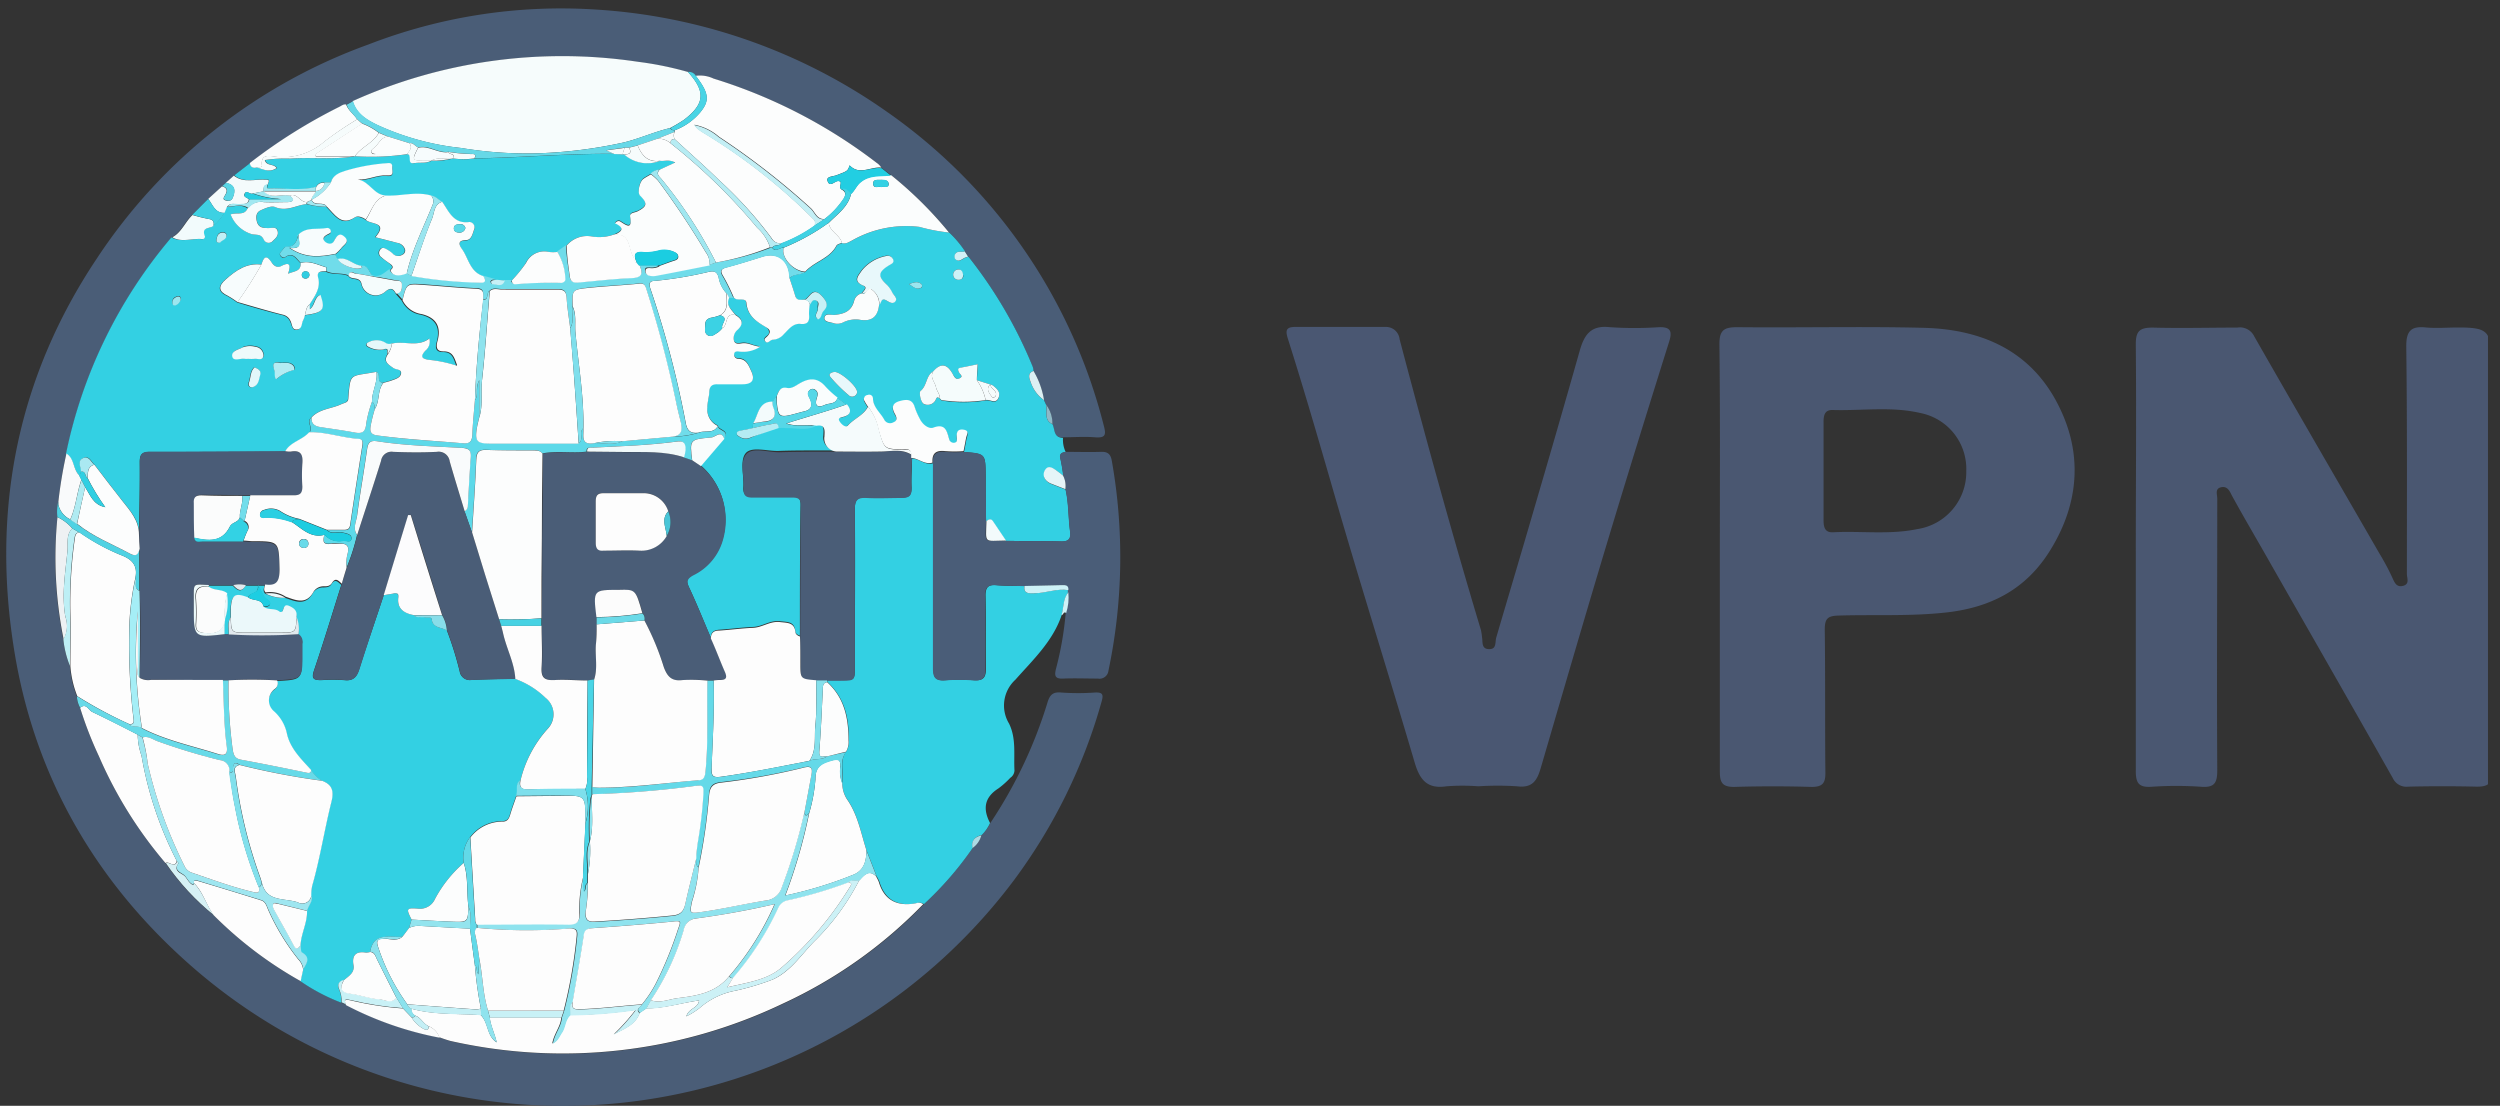<svg width="104" height="46" fill="none" xmlns="http://www.w3.org/2000/svg"><rect width="100%" height="100%" fill="#333333" stroke="none"/><g clip-path="url(#a)"><path d="M2.43 21.004v-.155a.778.778 0 0 0 0 .155Z" fill="#4A5D77"/><path d="M40.827 34.748a.933.933 0 0 1-.37.533 13.98 13.98 0 0 1-2.032 2.343 19.462 19.462 0 0 1-5.828 4.13 21.216 21.216 0 0 1-13.84 1.56 4.806 4.806 0 0 1-.467-.156 14.123 14.123 0 0 1-3.891-1.354l-.186-.09a8.056 8.056 0 0 1-1.704-.896 16.413 16.413 0 0 1-3.617-2.74 10.147 10.147 0 0 1-2.006-2.168 17.578 17.578 0 0 1-2.773-4.451c-.306-.65-.567-1.32-.78-2.005a1.096 1.096 0 0 1-.137-.487c-.16-.4-.257-.824-.288-1.254a4.134 4.134 0 0 1-.274-1.105 17.122 17.122 0 0 1-.245-5.097 1.965 1.965 0 0 1 .04-.662c.075-.66.185-1.314.33-1.962a20.14 20.14 0 0 1 4.389-9.015c.39-.208.533-.642.84-.926l.662-.662.586-.53.162-.145.331-.298.662-.513a22.361 22.361 0 0 1 3.72-2.337c.089-.043.172-.119.288-.099l.264-.146a21.236 21.236 0 0 1 11.874-1.634c.703.088 1.398.23 2.079.423a.33.33 0 0 1 .33.16c.255-.035.513.005.745.115a21.554 21.554 0 0 1 6.874 3.57c.043.041.082.087.115.136l.384.295c.886.709 1.696 1.509 2.416 2.386.251.235.473.5.662.788l.136.211a18.835 18.835 0 0 1 2.677 4.584.782.782 0 0 1 .033.175c.222.375.37.788.437 1.218l.08.175c.18.234.275.523.267.818.12.205.027.572.43.556.45 0 .904-.037 1.354 0 .45.036.46-.12.36-.493a22.699 22.699 0 0 0-9.044-13.066A23.496 23.496 0 0 0 24.734.394a22.173 22.173 0 0 0-9.406 1.456 22.782 22.782 0 0 0-11.284 8.88C.76 15.633-.331 21.06.556 26.83c.814 5.377 3.395 9.884 7.512 13.452a23.445 23.445 0 0 0 34.123-3.68 22.68 22.68 0 0 0 3.64-7.433c.086-.298.016-.374-.282-.36a9.91 9.91 0 0 1-1.4 0c-.33-.03-.47.079-.569.4a18.962 18.962 0 0 1-2.392 5.043c-.088.187-.21.355-.361.496Z" fill="#4A5D77"/><path d="M36.003 12.161a.716.716 0 0 0-.16.043.122.122 0 0 0 .16-.043Z" fill="#33D0E3"/><path d="M43.78 17.642c-.385-.175-.18-.542-.269-.817l-.08-.175a1.52 1.52 0 0 1-.559-.765c-.06-.159-.132-.36.123-.453a.782.782 0 0 0-.033-.176 18.838 18.838 0 0 0-2.678-4.583.853.853 0 0 1-.082.033c-.15.03-.272.232-.447.08a.195.195 0 0 1-.03-.17c.073-.221.282-.108.424-.155a4.34 4.34 0 0 0-.662-.787 7.413 7.413 0 0 1-1.231-.235 4.55 4.55 0 0 0-2.806.566c-.136.066-.255.158-.417.105-.08.04-.196.057-.229.12-.284.545-.923.661-1.3 1.082-.202.125-.477.066-.662.258.08.241.162.486.235.731.073.245.241.169.397.166.222-.126.33-.576.725-.143.208.235.248.39.053.596-.103.106-.073.291-.235.354-.196-.162.026-.301 0-.45-.027-.149.07-.248-.077-.33-.145-.084-.185.098-.268.168a2.386 2.386 0 0 0-.03.4c.03.275-.03.434-.354.4-.324-.032-.51.249-.688.421a.638.638 0 0 1-.466.238c-.11 0-.199.212-.308.07-.11-.143.082-.196.142-.288.06-.093 0-.229-.1-.295-.4-.235-.777-.466-.83-1.019-.023-.258-.394-.04-.526-.228h-.192c-.146.33.11.503.265.718.264.162.374.33.106.605a.45.45 0 0 0-.16.484c.074.168.272.082.411.082.242 0 .44.156.685.143a1.291 1.291 0 0 1-.87.208c-.083 0-.202-.023-.222.096a.175.175 0 0 0 .186.205c.33 0 .416.282.519.5.179.374.046.553-.367.56h-1.04c-.221 0-.33.059-.33.3 0 .242-.08.447-.083.662a.754.754 0 0 0 .437.771.33.33 0 0 1 .033.07c.109.136.443.162.235.46l-.973 1.135a2.978 2.978 0 0 1 .907 3.074 2.339 2.339 0 0 1-1.238 1.473c-.265.149-.281.258-.162.516.33.695.609 1.404.91 2.105 0-.212.112-.311.33-.33.477-.03.95-.097 1.427-.117.39-.016.708-.29 1.125-.238.315.036.596 0 .636.424 0 .089.099.145.188.175 0-1.823 0-3.64.027-5.467 0-.278-.126-.331-.358-.331h-1.628c-.281 0-.413-.066-.394-.377.03-.48-.149-1.096.09-1.403.238-.308.9-.09 1.373-.106.814-.03 1.625-.017 2.44-.023a.542.542 0 0 1-.573-.633c0-.172.082-.516-.331-.44-.404.196-.834.063-1.251.08a1.15 1.15 0 0 0-.302 0l-1.128.46a.476.476 0 0 1-.433 0c-.06-.037-.15-.086-.156-.14 0-.115.096-.125.185-.145l.484-.1c0-.065 0-.131.016-.194.212-.331.212-.887.8-.897l.18-.258c.072-.186.142-.361.41-.308.208.043.367-.1.536-.192.394-.225.755-.248 1.076.145.152.164.318.315.496.45l.374.272c.202.248.185.437-.152.523-.1.023-.252 0-.162.172.089.172.254.298.354.189.258-.292.662-.427.84-.791-.04-.063-.083-.126-.116-.192a.168.168 0 0 1 .12-.272.16.16 0 0 1 .221.156c0 .364.305.576.464.86a.27.27 0 0 0 .387.12c.172-.08.139-.216.07-.332-.143-.254-.153-.456.185-.549.284-.08.536-.1.638.271.053.157.12.309.199.454.112.245.37.447.563.38.506-.175.572.126.661.47a.194.194 0 0 0 .162.158.192.192 0 0 0 .08-.005c.112-.034.083-.146.076-.232 0-.195.03-.331.265-.311.284.03.172.215.142.37-.03.156-.066.355-.102.53.896.076.893.076.9.993 0 .629 0 1.257.02 1.89.089-.053.181-.126.267 0l.553.817c.768 0 1.536 0 2.317.023.33 0 .397-.136.36-.414-.079-.579-.056-1.171-.188-1.747l-.59-.228c-.274-.11-.393-.354-.254-.576.139-.222.367-.05.536.073.073.053.142.109.212.165a6.232 6.232 0 0 0-.116-.701c-.056-.215.043-.268.212-.295a1.172 1.172 0 0 1-.11-.589c-.416-.013-.324-.367-.443-.573Zm-8.486-1.21a6.136 6.136 0 0 1-.735-.732c-.129-.146.02-.209.146-.225.228-.033.953.586.953.84a.208.208 0 0 1-.364.116Zm1.953-3.922c-.11.168-.279.04-.398-.027-.221-.122-.188.123-.28.179-.047.516-.312.738-.838.635a1.17 1.17 0 0 0-.662.116.543.543 0 0 1-.394.033c-.142-.056-.4-.016-.38-.228.02-.212.248-.106.387-.116.404-.033.734-.139.847-.592a.427.427 0 0 1 .311-.305c.056-.102.261-.241.06-.33-.454-.183-.199-.421-.07-.623.25-.312.601-.526.993-.606a.248.248 0 0 1 .311.126c.07.16-.076.199-.175.262-.454.281-.464.456-.067.814.08.09.145.19.196.298.08.122.235.248.158.364Zm2.59-1.298c.16-.023.183.116.226.222.043.106-.053.205-.176.205a.215.215 0 0 1-.05-.427Zm-2.021.606c.182-.06.367-.146.53.02a.136.136 0 0 1 0 .119c-.22.129-.365-.043-.53-.139Zm3.73 4.73c-.117.304-.361.072-.543.112-.608.1-1.229.1-1.837 0l-.073-.076c-.063-.044-.11-.093-.159.026a.368.368 0 0 1-.513.192c-.119-.083-.195-.48-.129-.533.278-.222.222-.639.53-.817.307-.351.569-.331.8.089.063.112.153.278.302.199.149-.08 0-.192-.05-.288-.05-.096.043-.143.133-.162.218-.04.433-.086.661-.133 0 .238-.02.454-.03.662l.557.175c.042.01.082.027.119.05.149.126.317.258.231.503Z" fill="#33D0E3"/><path d="M44.442 24.549c-.483-.076-.943.119-1.42.132-.218 0-.447.027-.407-.304-.39 0-.78 0-1.171-.037-.331-.026-.447.096-.444.434.02.993 0 2.019.017 3.028 0 .37-.1.52-.483.496a8.777 8.777 0 0 0-1.218 0c-.384.027-.49-.119-.487-.49V19.27c-.33.1-.569-.172-.87-.195h-.017c0 .404-.04.808-.02 1.208 0 .331-.115.424-.423.41-.48 0-.963.017-1.443 0-.36-.02-.496.07-.493.467.02 2.184 0 4.368 0 6.55 0 .585 0 .582-.602.585h-.543v.073c.718.662.907 1.496.89 2.416a.774.774 0 0 1-.102.476c-.302.397-.09.867-.17 1.294-.001.241.067.478.196.682.45.642.58 1.393.807 2.115l.43 1.102c.046.076.086.156.12.238.242.78.788 1.026 1.552.883a.304.304 0 0 1 .294.04 13.976 13.976 0 0 0 2.032-2.343c-.062-.31.093-.463.371-.533.146-.143.264-.313.348-.5-.305-.582-.242-1.065.347-1.439a3.58 3.58 0 0 0 .496-.443.386.386 0 0 0 .173-.302c-.037-.661.082-1.323-.225-1.952a1.453 1.453 0 0 1 .264-1.827c.728-.824 1.556-1.595 1.923-2.684.1-.33.053-.662.285-.95l-.007-.092Z" fill="#33D0E3"/><path d="M46.252 19.174c-.047-.268-.156-.387-.444-.377-.496.016-.993 0-1.486 0-.169.026-.268.08-.212.294.052.232.091.466.116.702.09.174.124.372.096.566.133.576.11 1.168.189 1.747.036.278-.043.424-.36.414-.769-.02-1.537 0-2.318-.023-.943 0-.837.152-.814-.814 0-.633-.02-1.261-.02-1.89 0-.927 0-.927-.9-.993a5.22 5.22 0 0 1-.754 0c-.38-.046-.566.08-.536.477v8.538c0 .37.102.516.486.49a8.808 8.808 0 0 1 1.218 0c.384.023.49-.126.483-.497-.023-1.01 0-2.018-.016-3.028 0-.33.106-.46.443-.433.39.03.781.023 1.172.036l1.572-.036c.142 0 .278 0 .254.208v.093c.032.29.002.583-.089.86a13.484 13.484 0 0 1-.404 2.317c-.072.294-.033.42.302.404.48-.02.963 0 1.442 0a.375.375 0 0 0 .44-.331 22.95 22.95 0 0 0 .14-8.724Z" fill="#4A5D78"/><path d="M44.442 24.64c-.232.275-.185.636-.285.95.086 0 .08-.175.196-.089.09-.277.12-.57.089-.86Z" fill="#CDF2F7"/><path d="m9.352 25.776-.043.192a.97.97 0 0 0 .043-.192Z" fill="#33D0E3"/><path d="M14.108 41.165c-.086-.202 0-.331.202-.39.192-.173.453-.295.393-.633-.069-.403.106-.582.52-.513a.643.643 0 0 0 .172-.026c.152-.847.824-.583 1.35-.636l.272-.36.106-.351c-.232-.453-.225-.493.258-.457a.682.682 0 0 0 .715-.404 5.296 5.296 0 0 1 1.194-1.499 1.42 1.42 0 0 1 .268-1.075 1.677 1.677 0 0 1 1.324-.662c.208 0 .288-.106.331-.285.076-.258.172-.51.261-.767.113-.199-.052-.477.18-.646a4.901 4.901 0 0 1 1.144-2.164.871.871 0 0 0-.11-1.277 3.517 3.517 0 0 0-1.25-.781c-.612 0-1.221.02-1.833.046a.424.424 0 0 1-.483-.354c-.142-.58-.32-1.15-.533-1.708-.222-.142-.593-.083-.632-.486 0-.09-.186-.043-.282-.063-.155-.027-.33.043-.466-.086-.394-.086-.699-.258-.64-.735a.423.423 0 0 0 0-.093.77.77 0 0 0-.042-.066.244.244 0 0 0-.172 0l-.394.066c-.33 1.023-.695 2.042-1.013 3.071-.106.332-.251.507-.628.464a6.444 6.444 0 0 0-.947 0c-.308 0-.437-.04-.311-.407.4-1.178.761-2.37 1.135-3.555-.132-.115-.258-.287-.413-.026-.073.12-.193.126-.332.132a.493.493 0 0 0-.423.212c-.308.576-.741.37-1.172.219a1.625 1.625 0 0 1-.827-.176c-.106-.109-.05-.228-.02-.33h-.8c-.18.33-.351.181-.527 0H8.69a.26.26 0 0 1-.016.072c.222.152.526.076.741.258.068.37.038.752-.09 1.106v.605h.186c.017-.238-.066-.486.08-.711v-.361c.036-.58.175-.662.734-.447.027-.274.44-.112.404-.52.169.252.179.44.357.563.265.186.146.331-.135.331.185.179.47.05.662.215a.092.092 0 0 0 .145-.056c.043-.132.07-.268.268-.175.199.092.331.201.295.443.093.228.12.478.08.721a.377.377 0 0 1 .165.388v.407c0 1.075 0 1.075-1.053 1.128a.282.282 0 0 1-.09.351.588.588 0 0 0-.029.94c.253.225.433.52.52.847.122.662.592 1.092 1.016 1.559.113.188.273.344.463.453.42.166.493.43.38.88-.29 1.159-.47 2.344-.8 3.495a1.993 1.993 0 0 0-.037.4c.083.252-.129.424-.175.643.016.5-.252.946-.271 1.44.016.102 0 .26.056.294.37.225.179.466.053.711-.037.159-.07.331-.103.473.53.366 1.102.667 1.704.897a1.261 1.261 0 0 0-.092-.55ZM12.017 10.313c.009.007.019.014.03.02l-.03-.02Z" fill="#33D0E3"/><path d="m3.31 19.8.072-.19c0-.191-.179-.426.08-.549.257-.122.33.15.473.272.38.496.757.993 1.148 1.489.33.424.718.824.705 1.423 0-.993.036-2.009.023-3.015 0-.33.093-.43.43-.43 1.877 0 3.75 0 5.626-.017.238-.387.718-.466.993-.787.189-.189-.15-.454.093-.632.33-.358.824-.355 1.23-.547.14-.066.282-.062.298-.254.09-1.099.06-.88 1.172-1.096.215.076-.037.444.285.45.112-.03.231-.056.33-.096.166-.06.384-.105.404-.297.02-.192-.221-.146-.33-.229-.196-.142-.424-.261-.226-.559-.043-.07.07-.235-.125-.205-.03 0-.057.026-.086.026a.993.993 0 0 1-.636-.142.09.09 0 0 1 .02-.152.716.716 0 0 1 .718 0 .273.273 0 0 0 .281.033c.517-.126 1.066.165 1.559-.209a.479.479 0 0 1-.165.507c-.229.251-.143.33.162.38.386.037.767.117 1.135.239-.12-.331-.182-.573-.556-.566-.291 0-.331-.172-.255-.43.162-.6-.053-.974-.662-1.123a1.054 1.054 0 0 1-.79-.582l-.252-.285c-.113-.211-.219-.27-.444-.086a.599.599 0 0 1-.992-.33c-.083-.298-.414-.123-.54-.331-.301-.133-.645-.03-.943-.18-.179 0-.417-.019-.331.266.12.453-.142.767-.348 1.108v.202c.229-.149.176-.5.447-.599.209.626.126.735-.645.844a1.13 1.13 0 0 1-.07.212c-.086.136-.066.374-.258.394-.192.02-.202-.219-.274-.354a.45.45 0 0 0-.331-.265 34.339 34.339 0 0 1-1.873-.526 4.002 4.002 0 0 0-.414-.269c-.377-.172-.404-.393-.08-.678.447-.384.89-.715 1.506-.629.086-.258.179-.453.417-.096.093.14.242.255.424.156.33-.189.39-.037.268.33.255-.132.55-.092.52-.45-.193-.171-.332-.486-.662-.224-.027.02-.116 0-.153-.047a.129.129 0 0 1 0-.198c.07-.076.153-.212.222-.205.311.02.39-.176.47-.38a.156.156 0 0 1 .046-.123c.331-.331.791-.176 1.185-.259.04 0 .12.053.136.1.043.119-.07.139-.146.178-.076.04-.222.153-.106.275.116.123.315.14.387 0 .113-.235.242-.377.457-.172.215.205-.066.331-.162.477-.066.079-.14.152-.218.218a.228.228 0 0 0 .109.202c.377-.1.625.248.963.278.31-.037.3.301.483.414l-.023.033.02-.033c.31.125.5-.11.718-.249.152-.115.06-.198-.043-.278-.103-.08-.219-.159-.331-.248a.217.217 0 0 1-.097-.248.216.216 0 0 1 .047-.083c.083-.109.189-.05.278 0 .08.044.154.096.222.156a.311.311 0 0 0 .404.07.195.195 0 0 0 .125-.216.398.398 0 0 0-.33-.284l-.907-.235c.556-.646-.199-.517-.4-.725-.143-.083-.332-.172-.46-.08-.477.331-.739 0-1.017-.297-.05-.057-.102-.11-.152-.163a2.847 2.847 0 0 1-.817-.109c-.43.047-.824.331-1.3.123-.153-.067-.408.053-.597.132-.188.08-.211.281-.162.47.073.258.278.275.503.271.136 0 .331-.076.364.15.033.171-.09.277-.198.38a.226.226 0 0 1-.38-.043c-.113-.245-.282-.192-.487-.229a1.37 1.37 0 0 1-.897-.827c.261-.096.569.063.705-.245-.278-.202-.583-.063-.877-.066-.037.083-.07.166-.106.252a1.903 1.903 0 0 1-.46.542c-.142.12-.51.04-.358.417.024.06-.026.14-.086.133-.427-.05-.867.155-1.284-.076a20.141 20.141 0 0 0-4.388 9.014c.364.202.288.659.566.91Zm7.508-4.247c-.063.202-.056.47-.314.553-.13.04-.206-.073-.163-.192.08-.208.047-.47.232-.632.169.06.285.139.245.271Zm.87-.463c.11-.008.221-.008.331 0a.374.374 0 0 1 .189.1c.053.052.08.181.02.195-.26.067-.5.191-.705.364-.06.046-.09-.126-.08-.209.014-.169-.28-.546.245-.45Zm-1.572-.662a.844.844 0 0 1 .523-.02.367.367 0 0 1 .331.38c-.023.216-.238.1-.37.12a1.79 1.79 0 0 1-.268 0 .586.586 0 0 1-.133 0c-.179-.036-.466.12-.513-.106-.046-.225.262-.265.43-.357v-.017ZM9.008 9.954c.02-.132.05-.268.215-.291.093 0 .195 0 .198.122 0 .182-.208.185-.261.291-.132.04-.165-.03-.152-.106v-.016Zm-1.493 2.498a.33.33 0 0 1-.218.236c-.093.03-.123-.05-.126-.13 0-.142.093-.205.212-.235s.136.04.132.146v-.016Z" fill="#33D0E3"/><path d="M15.696 5.202a11.14 11.14 0 0 0 3.471.953c.984.164 1.981.24 2.979.229 1.283-.027 2.56-.181 3.812-.46.662-.163 1.264-.44 1.913-.596a6 6 0 0 0 .589-.348c.86-.662.907-1.165.162-1.985a13.86 13.86 0 0 0-2.078-.424A21.236 21.236 0 0 0 14.67 4.206c.146.53.589.784 1.026.996Z" fill="#F6FCFC"/><path d="M11.1 7.473c.112 0 .112 0 .04.202 0 .066-.074.182.039.175.662-.03 1.324.11 1.97-.07a.305.305 0 0 1 .347-.181h.274c.073-.288.364-.397.56-.46a7.897 7.897 0 0 1 1.803-.331c.252-.02.166.169.189.304.043.232-.11.219-.242.209-.41-.03-.774.202-1.198.169.497.069.662.661 1.175.661.626.037 1.254-.175 1.88 0 .188.02.304.172.46.259.281.403.463.936 1.132.84a.222.222 0 0 1 .201.291c-.07.182-.109.457-.347.464-.37 0-.281.208-.165.37.277.384.33.953.886 1.126l.556.155.331.03h.285c.213-.225.41-.466.586-.722a.838.838 0 0 1 .973-.48c.117.014.236.014.354 0l.37-.26a1.109 1.109 0 0 1 1.036-.388c.312.056.632.03.93-.076.301-.133.53-.275.06-.497.092-.109.168-.109.235-.066.251.162.486.331.397-.202-.03-.172.178-.168.294-.221.407-.196.434-.331.116-.662-.119-.123-.023-.586.149-.702.096-.066.202-.122.305-.182a.533.533 0 0 1 .37-.169l.606-.281a.155.155 0 0 0 0-.04c-.242-.106-.42-.02-.593-.05a1.456 1.456 0 0 1-1.489-.267h-.069l-.348-.017c-1.94-.02-3.869.156-5.804.189-.298.044-.6.044-.897 0a3.054 3.054 0 0 1-.9.096c-.219.119-.46.053-.689.096-.357.07-.073-.364-.31-.371-.72.105-1.45.134-2.175.086-.89.156-1.79.033-2.684.1a5.514 5.514 0 0 0-1.066.059c.077.261.365.136.494.33-.305.213-.573.047-.841-.026-.156.037-.258 0-.278-.182l-.662.513c.407.338.897.133 1.354.179Z" fill="#33D0E3"/><path d="M35.742 36.621a9.818 9.818 0 0 1-1.787 2.46c-.593.572-1.026 1.323-1.827 1.674a10.84 10.84 0 0 1-1.542.46 3.113 3.113 0 0 0-1.473.711 3.173 3.173 0 0 1-.562.354c.102-.35.493-.33.53-.662-.742.103-1.454.331-2.202.331l-.268.182c-.185.513-.662.662-1.082.897.331-.316.637-.658.913-1.022a20.01 20.01 0 0 1-2.726.215c-.235.195-.202.516-.368.748-.099.142-.149.33-.374.44.07-.414.354-.708.374-1.086H20.37c.04.361.215.682.291 1.04-.42-.265-.33-.815-.662-1.136-.966-.072-1.946 0-2.892-.268a.288.288 0 0 0 .155.285c.242.076.331.33.556.44a.79.79 0 0 1 .454.463c.152.06.308.112.466.156a21.216 21.216 0 0 0 13.84-1.559 19.46 19.46 0 0 0 5.828-4.13.304.304 0 0 0-.295-.04c-.764.143-1.323-.102-1.552-.883a1.778 1.778 0 0 0-.119-.238c-.298-.298-.493-.05-.698.168Z" fill="#FDFDFD"/><path d="M29.142 4.656a2.561 2.561 0 0 1-1.075.764.504.504 0 0 0 0 .07.332.332 0 0 0 0 .298c.605.559 1.227 1.102 1.817 1.678A16.93 16.93 0 0 1 32.1 9.908a.427.427 0 0 0 .413.218c.483-.18.94-.423 1.36-.721a.222.222 0 0 0-.046-.305 23.948 23.948 0 0 0-4.597-3.603 2.087 2.087 0 0 1-.221-.16 1.583 1.583 0 0 1-.123-.148c.378.072.73.243 1.02.496a31.18 31.18 0 0 1 3.829 2.979c.175.158.248.473.572.446a3.46 3.46 0 0 0 .788-.837c.106-.179.09-.288-.08-.387-.142-.086 0-.222-.053-.331a.356.356 0 0 0-.086-.027c-.155 0-.357.288-.45 0-.07-.191.222-.185.358-.234.476-.182.48-.173.559-.417.41.436.89.04 1.324.096a.763.763 0 0 0-.116-.136 21.553 21.553 0 0 0-6.867-3.568c-.232-.11-.49-.15-.745-.115.55.718.59 1.019.202 1.502Z" fill="#FCFDFD"/><path d="M5.36 30.115c.249.034.196-.115.186-.274a26.424 26.424 0 0 1-.172-3.581c.01-.744.096-1.484.255-2.21.109-.52-.123-.785-.61-.964a8.85 8.85 0 0 1-1.71-.94c-.152.02-.176.12-.195.255a19.16 19.16 0 0 0-.186 3.048c.023.751 0 1.503 0 2.257.031.43.128.854.288 1.254a18.12 18.12 0 0 0 2.145 1.155ZM7.353 35.813a15.137 15.137 0 0 1-1.466-4.375 2.737 2.737 0 0 1-.159-.877 56.042 56.042 0 0 0-1.89-.946c-.158-.073-.248-.384-.506-.172.214.688.475 1.36.781 2.012a17.58 17.58 0 0 0 2.773 4.451c.14-.11.374.245.467-.093Z" fill="#FDFDFD"/><path d="M35.79 7.582c-.168.146-.228.331-.383.474-.12.552-.573.853-.933 1.22.05.371.466.494.552.835.162.053.282-.04.417-.106a4.55 4.55 0 0 1 2.807-.566c.403.113.814.191 1.23.235-.719-.88-1.529-1.682-2.415-2.393-.434.057-.884-.04-1.274.301Zm.818-.099c.15 0 .35 0 .36.169.01.169-.198.096-.314.132-.119-.04-.33.09-.33-.162.006-.155.165-.139.284-.139Z" fill="#FBFDFD"/><path d="M12.611 40.344a.718.718 0 0 0-.205-.434 9.406 9.406 0 0 1-1.257-2.075c-.063-.156-.113-.33-.288-.38-.883-.279-1.773-.55-2.67-.818a.212.212 0 0 0-.127.02v.073c.388.38.51.923.828 1.347a16.413 16.413 0 0 0 3.617 2.74c.033-.159.066-.315.102-.473Z" fill="#FDFDFD"/><path d="M10.67 6.97c.083-.02.242 0 .229-.08-.06-.479.285-.403.526-.373a2.605 2.605 0 0 0 2.072-.626c.437-.333.892-.643 1.363-.926-.139-.219-.37-.364-.46-.619-.116-.02-.198.056-.288.1a22.356 22.356 0 0 0-3.72 2.336c.02.168.123.225.279.188Z" fill="#FBFDFD"/><path d="M3.838 29.618c.635.305 1.26.63 1.89.947l.195.112c.245-.072.43.096.635.162a25.31 25.31 0 0 0 2.575.781.435.435 0 0 1 .4.48c.156.073.166-.02.17-.139 0-.188.072-.3.267-.145 1.132.285 2.279.506 3.435.662-.19-.11-.35-.266-.463-.454 0 .126-.06.142-.175.12a125.63 125.63 0 0 0-2.74-.543c-.255-.05-.305-.176-.348-.42a19.525 19.525 0 0 1-.172-2.883h-.242c.043.913.037 1.833.16 2.743.045.331-.04.434-.378.331-1.056-.33-2.148-.559-3.147-1.072-.146-.155-.397 0-.536-.182a18.113 18.113 0 0 1-2.165-1.158c.007.17.053.337.136.486.255-.212.344.1.503.172Z" fill="#67DAE8"/><path d="m14.858 4.964.202.168c.253.09.49.222.702.387l.38.16.89.277c.163-.026.239.126.365.179.443-.116.82.248 1.26.179.319.053.64.083.963.09.136 0 .196.049.123.184 1.936-.033 3.865-.208 5.805-.188l-.331-.152.764-.106h.179l.364-.093.81-.271.722-.288a.504.504 0 0 1 0-.07.192.192 0 0 1-.185-.092c-.662.155-1.258.433-1.913.595a19.327 19.327 0 0 1-3.786.46 16.81 16.81 0 0 1-2.978-.228 11.139 11.139 0 0 1-3.472-.953c-.437-.212-.88-.467-1.032-.993l-.265.146c.063.251.294.397.433.609Z" fill="#66D8E7"/><path d="M17.837 42.69c0 .146-.073.18-.202.117a1.324 1.324 0 0 1-.516-.484l-.354-.37a13.49 13.49 0 0 1-2.151-.331c-.159-.03-.36-.103-.215.195a14.12 14.12 0 0 0 3.892 1.353.79.79 0 0 0-.454-.48Z" fill="#FBFCFC"/><path d="M2.718 25.648c-.16-.92 0-1.82.089-2.723.033-.331-.07-.662.199-.943a1.858 1.858 0 0 0-.616-.47c-.168 1.7-.081 3.415.258 5.09a1.178 1.178 0 0 0 .07-.954Z" fill="#EEF1F3"/><path d="m9.339 8.856.105-.251c.14-.202.351-.086.53-.11.179-.022.33.037.38-.198-.056-.086-.258-.093-.178-.245.08-.152.222.05.33 0l.457-.092c0-.136 0-.255.17-.278.072-.192.072-.19-.04-.202-.457-.047-.947.159-1.367-.172l-.331.297c.384.083.414.331.278.636-.06.139-.202.126-.311.09-.11-.037-.047-.136 0-.21.106-.171.102-.31-.126-.37l-.576.523c.189.235.275.599.679.582Z" fill="#F4FBFC"/><path d="M2.429 20.848V21a.907.907 0 0 0 .493.606c.241-.523.268-1.105.466-1.655l-.086-.169c-.271-.251-.195-.708-.539-.913a18.688 18.688 0 0 0-.331 1.963l-.003.016Z" fill="#F9FAFB"/><path d="M2.913 25.449a19.16 19.16 0 0 1 .185-3.048c.02-.136.043-.235.195-.255l-.288-.166c-.268.272-.165.626-.198.944-.09.903-.248 1.803-.09 2.723a1.178 1.178 0 0 1-.082.953c.04.38.132.752.274 1.106.004-.755.027-1.506.004-2.257Z" fill="#BDEFF5"/><path d="m3.005 21.98.288.166a8.854 8.854 0 0 0 1.727.943c.487.179.718.444.609.963.06.166-.076.394.142.51h.023v-1.744c-.06.228-.119.364-.413.205-.738-.397-1.526-.702-2.188-1.238l-.274-.178A.907.907 0 0 1 2.426 21a.778.778 0 0 1 0-.152c-.051.216-.065.44-.04.662.237.11.448.27.619.47Z" fill="#4FD2E3"/><path d="M35.344 6.88c-.08.246-.083.236-.559.418-.136.05-.427.043-.357.235.092.274.294 0 .45 0 .03.005.058.014.086.026.046.103-.09.239.053.331.185-.056.278.09.39.186.156-.133.215-.331.384-.474.39-.33.84-.245 1.274-.294l-.39-.311c-.44-.076-.934.32-1.33-.116Z" fill="#22CEE2"/><path d="M8.435 9.948c.06 0 .11-.073.086-.132-.152-.378.216-.298.358-.417.04-.176-.017-.265-.209-.292a6.74 6.74 0 0 1-.661-.162c-.308.285-.45.718-.841.927.4.232.84.026 1.267.076Z" fill="#F2FBFC"/><path d="M8.065 36.734c0 .03 0 .06-.017.086-.218-.066-.258-.33-.436-.43-.18-.1-.381-.205-.196-.46v-.03l-.046-.083c-.093.331-.331 0-.467.096.56.817 1.235 1.547 2.006 2.168-.334-.427-.457-.97-.844-1.347Z" fill="#D6F1F5"/><path d="M14.614 41.608c.707.168 1.427.28 2.151.331-.092-.149-.182-.298-.274-.443-.222.281-.503.076-.742.06-.393-.03-.774-.18-1.168-.229-.394-.05-.457-.248-.271-.57-.212.057-.288.19-.202.391.076.173.112.36.106.55l.185.089c-.145-.281.057-.209.215-.179Z" fill="#C9F1F6"/><path d="M28.46 4.98a5.99 5.99 0 0 1-.572.348.192.192 0 0 0 .185.092c.42-.156.79-.42 1.076-.764.387-.483.347-.785-.202-1.503a.33.33 0 0 0-.331-.159c.744.821.698 1.334-.156 1.986Z" fill="#49D4E5"/><path d="M8.67 9.107c.193.027.249.116.21.292.185-.15.341-.335.46-.543-.408 0-.49-.348-.68-.583L8 8.935c.22.07.445.127.672.172Z" fill="#3DD1E3"/><path d="M42.873 15.885c.1.308.296.576.56.764a3.429 3.429 0 0 0-.438-1.217c-.255.092-.182.294-.122.453Z" fill="#DCF0F3"/><path d="M9.373 8.114c-.043.073-.132.162 0 .208.133.047.252.05.311-.089.136-.308.106-.553-.278-.635l-.162.145c.232.06.235.199.13.37Z" fill="#59D6E6"/><path d="M39.713 10.617a.196.196 0 0 0 .03.168c.175.152.297-.05.446-.08a.843.843 0 0 0 .083-.032l-.136-.212c-.129.046-.337-.066-.423.155Z" fill="#D3F1F6"/><path d="M43.78 17.642a1.284 1.284 0 0 0-.268-.818c.09.275-.116.642.268.818Z" fill="#90B8C6"/><path d="M40.827 34.748c-.278.07-.434.222-.37.533a.933.933 0 0 0 .37-.533Z" fill="#ACDBE4"/><path d="m28.79 19.148-.33-.122c-.804-.268-1.632-.212-2.456-.215l-1.578-.017c-.612.076-1.231-.05-1.844.076 0 1.172-.008 2.343-.026 3.515 0 1.111 0 2.223-.017 3.335v.312c0 .572.047 1.145 0 1.714-.03.453.143.569.563.543.42-.027.9 0 1.35.02l.265-.047c.159-.48.036-.973.073-1.456.02-.281.02-.563.033-.844v-.288c-.136-1.125-.136-1.125.936-1.135.695 0 .695 0 .977.973a.305.305 0 0 1 .07.301c.333.622.607 1.275.817 1.95.142.386.33.598.777.539a6.74 6.74 0 0 1 1.033 0h.265c.086-.014.174-.02.261-.02.271.016.304-.096.209-.331-.202-.46-.391-.93-.583-1.393-.301-.702-.589-1.41-.91-2.105-.12-.258-.103-.367.162-.516a2.34 2.34 0 0 0 1.238-1.473 2.979 2.979 0 0 0-.907-3.074l-.377-.242Zm-1.058 3.147a1.21 1.21 0 0 1-1.132.602h-1.49c-.25 0-.33-.089-.33-.33v-1.711c0-.252.083-.354.33-.348h1.626a1.075 1.075 0 0 1 1.062.765 1.109 1.109 0 0 1-.063 1.022h-.003ZM37.915 18.926c-.15-.093-.32-.149-.497-.162h-.321c-.162 0-.33.023-.476.027h-1.784c-.814 0-1.625 0-2.439.023-.473 0-1.119-.232-1.373.106-.255.337-.06.923-.09 1.403-.02.311.113.384.394.377h1.628c.232 0 .361.043.358.331-.017 1.824-.02 3.64-.027 5.467 0 .37.017.741.017 1.115 0 .662 0 .662.662.705h.992c.606 0 .603 0 .603-.585v-6.55c0-.397.132-.486.493-.466.48.026.963 0 1.443 0 .308 0 .437-.083.423-.41-.02-.401 0-.805.02-1.208l-.026-.173Z" fill="#4A5D77"/><path d="M30.158 27.957c.096.229.063.331-.209.331-.087 0-.174.007-.26.02.032 1.208-.037 2.41-.087 3.614 0 .304 0 .446.39.39 1.235-.169 2.456-.42 3.68-.662.308-.45.196-.992.245-1.472.067-.623.033-1.255.04-1.88-.662-.053-.662-.053-.662-.705 0-.374 0-.744-.016-1.115-.09-.03-.179-.086-.189-.176-.04-.413-.33-.387-.635-.423-.417-.053-.735.222-1.125.238-.477.02-.95.086-1.427.116-.225 0-.33.113-.33.33.211.464.383.934.585 1.394ZM30.237 12.205l.04.076a.116.116 0 0 0-.04-.076ZM29.863 17.727c.005.026.016.05.033.07a.333.333 0 0 0-.033-.07Z" fill="#FDFDFD"/><path d="M30.048 13.65a1.01 1.01 0 0 1-.191.186c-.126.073-.262.195-.414.11-.152-.087-.096-.296-.103-.454-.006-.16.106-.258.282-.282.112-.022.223-.055.33-.096.378-.218.255-.585.275-.91a1.287 1.287 0 0 1-.33-.662c-.064-.244-.19-.277-.391-.238a16.33 16.33 0 0 1-2.264.38c-.238 0-.251.14-.182.332a41.107 41.107 0 0 1 1.473 5.606c.066.33.235.413.523.377.264-.112.625.063.807-.278a.754.754 0 0 1-.437-.771c0-.225.076-.447.083-.662.007-.215.116-.308.331-.301h1.04c.413 0 .545-.185.366-.56-.102-.218-.191-.486-.52-.5a.173.173 0 0 1-.142-.056.177.177 0 0 1-.043-.148c.02-.12.14-.11.222-.096a1.29 1.29 0 0 0 .87-.209c-.244 0-.443-.142-.684-.142-.14 0-.331.086-.41-.083a.45.45 0 0 1 .158-.483c.268-.265.159-.443-.106-.606-.46-.102-.298.43-.543.546Z" fill="#FDFDFD"/><path d="M29.056 18.006a3.62 3.62 0 0 1-1.099.158l-2.065.19c-.383.188-.79.059-1.188.082-.572.09-.413-.331-.437-.626-.211.166.04.47-.195.63h-3.66c-.589 0-.662-.104-.566-.693.023-.132.06-.261.09-.39v-1.502h-.017c-.149.31 0 .579-.162.787-.04.48-.09.957-.11 1.436 0 .265-.092.384-.377.361-1.194-.1-2.396-.159-3.59-.33-.305-.04-.288-.223-.258-.408.044-.233.101-.464.172-.692-.02-.109 0-.231-.12-.3-.107.29-.186.59-.238.896-.026.331-.145.447-.476.384-.473-.09-.95-.152-1.423-.225-.239-.033-.397-.132-.374-.404-.242.179.096.444-.093.632.695-.02 1.354.225 2.042.275.218 0 .185.172.162.33a276.017 276.017 0 0 0-.496 3.237c-.027.176-.1.226-.265.219h-.702c.199.185.447.043.662.1.143.036.351.069.348.228 0 .231-.232.089-.358.115a.798.798 0 0 1-.764-.261c-.08.258-.063.433.284.37.116-.02.239 0 .358 0 .281 0 .394.11.33.381-.055.2-.072.41-.049.616a8.39 8.39 0 0 0 .43-1.347c-.191-.275-.023-.556 0-.824.123-.924.288-1.844.417-2.767.04-.278.156-.347.417-.308 1.162.182 2.337.209 3.508.275.291 0 .407.093.384.394-.053.662-.086 1.35-.122 2.025a.234.234 0 0 1-.133.219l.308.873c.06-.992.14-2.008.175-3.011 0-.331.116-.437.45-.42.616.033 1.232.02 1.847.023.166 0 .331-.03.457.129.612-.126 1.231 0 1.843-.076-.02-.196.123-.16.239-.166 1.18-.06 2.366-.096 3.544-.258.304-.043.384.185.251.662l.351.122c-.106-.853-.11-.87.784-.946.166 0 .417-.331.553.056.209-.298-.126-.33-.235-.46a.15.15 0 0 1-.033-.07c-.175.341-.536.166-.8.279Z" fill="#5DD9E9"/><path d="M31.733 10.672c-.486.153-.97.305-1.46.437-.238.063-.35.12-.181.387.162.284.307.577.433.877.132.19.503-.03.526.229.053.553.43.784.83 1.02.113.065.193.151.1.294-.093.142-.238.159-.142.288.096.129.198-.07.308-.07a.64.64 0 0 0 .466-.238c.179-.172.37-.454.689-.42.317.033.383-.126.354-.4a2.376 2.376 0 0 1 .03-.401.222.222 0 0 0-.209-.209c-.155 0-.33.06-.397-.165-.066-.225-.156-.49-.235-.732.003-.715-.473-1.095-1.112-.897Z" fill="#FCFDFD"/><path d="M20.366 12.115v.113a.623.623 0 0 0 0-.113Z" fill="#70DCEA"/><path d="M32.6 10.315c-.155-.043-.33.202-.47 0h-.092c-.728.279-1.483.482-2.254.605l-.284.096c-.745.146-1.493.298-2.24.437a.662.662 0 0 1-.308-.02.195.195 0 0 1-.116-.218c0-.103.106-.086.175-.09a.712.712 0 0 0 .354-.046v-.05h-.764c.152.331.109.507-.331.527-.722.03-1.436.112-2.154.178-.262.027-.414 0-.43-.33-.071-.398-.12-.8-.146-1.202l-.371.262c.213.354.327.758.331 1.171a.203.203 0 0 1-.218.116 17.13 17.13 0 0 0-1.844.056c-.106 0-.169-.046-.172-.159h-.284c-.096.305-.331.146-.52.156-.02 0-.07-.08-.06-.096.05-.096.153-.07.239-.09l-.556-.155c.099.159.125.295-.13.278-.96-.018-1.916-.11-2.862-.278l-.192-.11c-.357.15-.622.09-.698-.158-.219.139-.407.374-.718.248l-.02.033.92.169c.126.02.31 0 .33.169.02.169.024.354-.224.364l.251.284c.172-.661.172-.685.828-.638.747.05 1.492.129 2.24.162.39 0 .265.271.291.473.252 0 .12-.278.262-.36.149-.156.33-.073.513-.077h2.293c.265 0 .377.057.397.331.027.434.1.86.152 1.29.189-.287.047-.608.096-.91-.016-.661-.016-.69.662-.767.679-.076 1.41-.103 2.115-.175.212-.02.245.08.294.241.5 1.589.914 3.2 1.261 4.829.05.221.103.44.16.661.082.331.072.596-.355.636.372.004.743-.05 1.099-.159-.288.036-.457-.036-.523-.377a41.11 41.11 0 0 0-1.473-5.606c-.07-.202-.056-.331.182-.331.763-.074 1.52-.201 2.264-.38.202-.04.33 0 .39.237.043.249.159.479.331.662.023.02.037.047.04.076l.056.11h.192a7.995 7.995 0 0 0-.433-.877c-.17-.268-.057-.331.182-.387.49-.133.973-.285 1.46-.437.638-.199 1.114.182 1.111.896.175-.192.45-.132.662-.258-.493-.04-1.006-.609-.89-1.012Z" fill="#70DCEA"/><path d="M40.066 17.87c-.235-.023-.278.116-.265.312 0 .086.037.198-.076.231a.194.194 0 0 1-.212-.078.19.19 0 0 1-.03-.074c-.092-.33-.158-.662-.661-.47-.192.066-.45-.136-.563-.38a2.89 2.89 0 0 1-.198-.454c-.103-.37-.355-.35-.64-.271-.33.093-.33.294-.184.55.069.128.102.264-.07.33a.271.271 0 0 1-.387-.119c-.159-.285-.447-.496-.464-.86a.158.158 0 0 0-.221-.156.168.168 0 0 0-.12.271c.034.067.077.13.117.192.23.289.388.63.456.993.242.781.222.785.993.811.149 0 .354-.063.364.205v.146h.017c.3.023.542.294.87.195-.03-.397.155-.523.536-.477.251.019.503.019.755 0 .036-.175.07-.354.102-.529.033-.175.166-.328-.119-.367Z" fill="#FCFDFD"/><path d="M37.099 18.757h.321a2.605 2.605 0 0 0-.321 0Z" fill="#FCFDFD"/><path d="M36.622 18.784c.152 0 .314-.02.477-.026.11-.007.22-.007.33 0 .177.012.347.068.497.162 0-.268-.215-.202-.364-.205-.784-.027-.765-.03-.993-.811a2.254 2.254 0 0 0-.457-.993c-.182.364-.582.5-.84.791-.1.11-.282-.063-.354-.189-.073-.125.063-.149.162-.172.33-.086.354-.274.152-.523-.824.295-1.655.52-2.508.795.41.152.834.033 1.244.099.404-.076.33.268.33.44a.543.543 0 0 0 .573.632c.563.003 1.155.01 1.751 0Z" fill="#F5FBFC"/><path d="M34.474 9.267c-.581.42-1.21.768-1.873 1.039-.116.404.397.973.896.993.378-.427 1.016-.537 1.3-1.083.034-.063.15-.079.23-.119-.087-.327-.504-.45-.553-.83Z" fill="#F8FCFD"/><path d="M40.638 15.815c0-.218.02-.433.03-.662-.229.047-.444.093-.662.133-.09.02-.185.026-.133.162.053.136.219.198.05.288-.169.09-.238-.086-.301-.199-.232-.407-.493-.44-.8-.09-.156.256.072.448.115.663.03.159.169.284.156.46l.072.076h1.837a2.224 2.224 0 0 0-.364-.83Z" fill="#F5FCFC"/><path d="M32.313 16.682c.053.662.109.708.754.533.13-.034.258-.073.39-.103.285-.066.361-.235.246-.5-.057-.132-.166-.271 0-.4a.175.175 0 0 1 .208 0c.142.096.11.222.066.357-.102.331.056.4.331.278.182-.09.467-.02.536-.308a4.041 4.041 0 0 1-.496-.45c-.331-.393-.682-.37-1.076-.145-.168.092-.33.235-.536.192-.268-.053-.33.122-.41.308-.01.079-.014.158-.013.238Z" fill="#FAFDFD"/><path d="M36.91 11.858c-.398-.358-.388-.533.066-.814.099-.063.244-.103.175-.262a.248.248 0 0 0-.311-.126c-.392.08-.743.294-.993.606-.129.202-.384.44.07.622.201.08 0 .219-.06.331a.722.722 0 0 1 .159-.043c.076-.086.132-.218.268-.11a.733.733 0 0 1 .298.61c.092-.056.06-.301.281-.179.12.066.288.195.397.027.076-.116-.08-.242-.142-.355a1.253 1.253 0 0 0-.209-.307Z" fill="#E8F8FB"/><path d="M36.271 12.053c-.135-.11-.192.023-.268.11a.123.123 0 0 1-.159.042.428.428 0 0 0-.31.305c-.113.453-.444.559-.848.592-.139 0-.367-.073-.387.116-.02.188.238.172.38.228.131.04.272.027.394-.033.205-.102.435-.143.662-.116.526.103.791-.119.837-.635a.732.732 0 0 0-.3-.609Z" fill="#FBFDFD"/><path d="M32.7 17.619c.84-.275 1.684-.5 2.508-.794l-.374-.278c-.07.287-.354.218-.536.307-.261.123-.42.047-.33-.278.042-.135.075-.261-.067-.357a.175.175 0 0 0-.208 0c-.17.129-.06.268 0 .4.116.265.04.434-.245.5-.133.03-.262.07-.39.103-.646.175-.702.139-.755-.533a1.724 1.724 0 0 1 0-.225l-.179.258a.79.79 0 0 0 .023.218c.176.4.02.586-.39.616-.146 0-.292.04-.434.063 0 .063 0 .129-.016.195.238-.053.476-.116.721-.152.133-.02.331-.142.35.149.1-.014.202-.014.302 0 .417-.017.847.116 1.251-.08-.397-.08-.82.04-1.231-.112Z" fill="#56D7E7"/><path d="M29.58 18.201c-.893.076-.89.093-.784.947l.364.244.973-1.135c-.136-.387-.387-.056-.553-.056Z" fill="#F8FCFC"/><path d="M38.938 16.11c-.043-.225-.271-.417-.116-.662-.308.179-.251.596-.53.818-.066.053 0 .45.13.533a.367.367 0 0 0 .513-.192c.05-.12.096-.07.158-.027.014-.185-.125-.311-.155-.47Z" fill="#F5FBFC"/><path d="M34.705 15.474c-.126.017-.275.08-.146.225.224.264.47.509.735.731a.209.209 0 0 0 .364-.116c0-.254-.725-.873-.953-.84Z" fill="#E8F8FB"/><path d="M43.475 19.546c-.139.221-.02.466.255.575l.59.229a.933.933 0 0 0-.097-.566 5.113 5.113 0 0 0-.212-.166c-.168-.122-.387-.307-.536-.072Z" fill="#E5F5F8"/><path d="M31.77 17.54c.41-.03.565-.215.39-.616a.788.788 0 0 1-.023-.218c-.59 0-.59.55-.801.897.142-.013.288-.043.434-.063Z" fill="#F3FBFC"/><path d="M32.04 17.655c-.244.037-.483.1-.721.153l-.483.099c-.09.02-.199.03-.185.145 0 .053.096.103.155.14a.476.476 0 0 0 .434 0l1.151-.384c-.013-.295-.218-.172-.35-.153Z" fill="#B4ECF3"/><path d="M41.037 21.672c-.023.967-.13.825.814.814l-.546-.81c-.093-.13-.185-.056-.268-.004Z" fill="#F3FBFC"/><path d="M33.686 12.676c.083-.07.102-.248.268-.169.165.08.063.205.076.33.013.127-.205.289 0 .451.162-.063.132-.248.235-.354.195-.205.155-.36-.053-.596-.384-.433-.503 0-.725.143a.221.221 0 0 1 .199.195Z" fill="#C7F1F6"/><path d="M41.315 16.043a.375.375 0 0 0-.12-.05l-.555-.175c.176.247.3.528.364.824.182-.04.427.192.542-.112.087-.229-.082-.36-.231-.487Zm.102.434c-.023.053-.116.086-.149.04-.109-.16-.268-.331-.076-.523a.774.774 0 0 0 .03.08c.07.141.278.204.195.403Z" fill="#F5FBFC"/><path d="m30.277 12.281-.04-.076c-.02.331.103.692-.274.91.394.123 0 .364.086.536.245-.116.083-.662.55-.543-.156-.215-.411-.393-.265-.718l-.057-.109Z" fill="#FCFDFD"/><path d="M41.004 16.64h-1.837c.608.1 1.229.1 1.837 0Z" fill="#F5FBFC"/><path d="M39.888 11.639c.122 0 .182-.08.175-.205-.007-.126-.066-.245-.225-.222a.215.215 0 0 0 .05.427Z" fill="#CCF2F7"/><path d="M38.347 11.837c-.162-.165-.348-.08-.53-.02.166.11.312.268.52.14a.136.136 0 0 0 .01-.12Z" fill="#9BE5EF"/><path d="M34.961 31.859c0-.252-.08-.295-.331-.232-.427.11-.718.235-.708.788-.037.478-.123.95-.258 1.41a21.838 21.838 0 0 1-.993 3.428 16.76 16.76 0 0 0 2.862-.877c.424-.185.517-.589.507-1.016-.228-.721-.358-1.472-.808-2.114a1.254 1.254 0 0 1-.195-.682 1.346 1.346 0 0 1-.076-.705Z" fill="#FDFDFD"/><path d="M35.523 36.375c-.927.377-1.885.671-2.863.877.424-1.114.756-2.26.993-3.428-.04.033-.09.106-.12.1-.099-.03-.04-.133-.066-.2a22.645 22.645 0 0 1-.946 3.171.782.782 0 0 1-.702.57c-.883.135-1.76.35-2.647.472-.497.07-.497.07-.39-.443a5.86 5.86 0 0 0 .28-1.407c-.135-.092-.075-.241-.102-.364-.149.623-.311 1.238-.45 1.864-.066.307-.169.48-.543.516a75.393 75.393 0 0 1-3.23.251c-.3 0-.39-.082-.383-.377.067-.412.1-.83.099-1.247-.086.056-.073.152-.093.248a.258.258 0 0 1-.056.112c0-.222-.02-.42-.03-.619a5.415 5.415 0 0 0-.152 1.513c0 .33-.106.45-.44.447h-3.823v.168c1.286.125 2.581.134 3.869.027.271-.02.308.099.285.33a20.82 20.82 0 0 1-.54 3.092c-.03.096-.063.188-.096.28-.02.378-.304.663-.374 1.086.225-.115.275-.297.374-.44.166-.231.133-.552.368-.748.03-.182-.063-.38.086-.542.152-.9.314-1.8.453-2.704.033-.228.086-.331.33-.367 1.136-.08 2.274-.17 3.41-.282.33-.03.307 0 .201.295a15.838 15.838 0 0 1-.936 2.29c-.16.306-.352.595-.573.86-.056.113-.29.186-.089.361l.268-.182.192-.35a10.683 10.683 0 0 0 1.37-2.933.57.57 0 0 1 .51-.466 35.3 35.3 0 0 0 3.266-.596 11.793 11.793 0 0 1-1.89 2.998.156.156 0 0 0 .166.076 12.333 12.333 0 0 0 1.873-2.895.553.553 0 0 1 .427-.331 18.284 18.284 0 0 0 2.495-.738c.13-.136.305-.047.453-.087.202-.225.398-.466.715-.158l-.43-1.102c-.003.413-.096.817-.52 1.002Z" fill="#8FE3EE"/><path d="M34.397 31.469c-.215.165-.5.066-.724.185-1.225.232-2.446.483-3.68.662-.4.056-.404-.086-.39-.39.049-1.205.118-2.407.085-3.614h-.265c-.026 1.264.043 2.528-.082 3.789-.02.205-.067.33-.305.357-1.38.11-2.747.331-4.133.305a2.434 2.434 0 0 1-.268-.027v.308a40.573 40.573 0 0 0 4.342-.354c.307-.04.271.129.271.31-.039.688-.117 1.372-.235 2.05-.03.224-.053.446-.063.661.027.123-.033.272.103.364.21-.997.355-2.006.437-3.021.03-.331.132-.473.476-.516a27.2 27.2 0 0 0 3.458-.613c.308-.08.381 0 .331.292l-.278 1.499c.027.066-.033.169.067.198.03 0 .079-.066.119-.099.133-.451.22-.915.258-1.383 0-.553.281-.662.708-.788.252-.063.331-.02.331.232-.041.236-.018.48.066.705.08-.427-.132-.897.169-1.294l-.798.182Z" fill="#64D9E8"/><path d="M34.229 28.689c-.043.854-.076 1.71-.146 2.565-.026.33.182.188.315.215l.797-.199a.774.774 0 0 0 .103-.476c0-.92-.172-1.764-.89-2.416-.189.03-.172.172-.179.311Z" fill="#FCFDFD"/><path d="M33.958 28.302c0 .625.026 1.257-.04 1.88-.05.493.063 1.022-.245 1.472.225-.119.51-.02.725-.185-.133-.027-.331.112-.315-.215.07-.854.103-1.711.146-2.565 0-.139 0-.281.178-.311v-.073h-.456l.007-.003Z" fill="#83E0EC"/><path d="M43.023 24.681c.476 0 .936-.208 1.42-.132.023-.202-.113-.212-.255-.209l-1.572.037c-.04.33.188.31.407.304Z" fill="#CDF2F7"/><path d="M11.623 23.706c-.03-1.152 0-1.152-1.139-1.162-.119 0-.238-.016-.357-.023H8.426c-.136 0-.331.066-.331-.169 0-.48 0-.96-.02-1.436 0-.228.073-.331.311-.331.566 0 1.135 0 1.705.023h.33c.6 0 1.198-.023 1.8 0 .272 0 .381-.086.365-.364a6.951 6.951 0 0 1 0-.946c.033-.378-.063-.586-.487-.507a.872.872 0 0 1-.225-.02c-1.876 0-3.75.024-5.626.017-.33 0-.433.093-.43.43 0 .993 0 2.012-.023 3.015 0 .192 0 .384.016.576v1.744c.053 1.208.034 2.416 0 3.64a.682.682 0 0 0 .477.083l2.978.023h.245a17.887 17.887 0 0 1 2.019 0c1.056-.053 1.056-.053 1.052-1.128v-.407a.378.378 0 0 0-.165-.388c-.962.06-1.927.06-2.89 0h-.184c-1.275.15-1.275.15-1.281-1.105v-.314c0-.725-.06-.662.662-.616h.993a.993.993 0 0 1 .526 0h.8c.487.076.59-.162.58-.635Z" fill="#4A5C77"/><path d="M20.925 26.333c-.023-.1-.05-.199-.076-.298l-.086-.271a1163.1 1163.1 0 0 1-1.126-3.614l-.307-.874c-.209-.691-.424-1.38-.622-2.075a.463.463 0 0 0-.54-.4c-.602.026-1.208.02-1.807 0a.44.44 0 0 0-.51.374c-.33 1.036-.661 2.061-.992 3.09-.105.461-.25.912-.43 1.348-.073.238-.15.476-.222.714-.374 1.185-.735 2.377-1.135 3.555-.126.367 0 .417.31.407.316-.024.632-.024.947 0 .377.043.523-.123.629-.464.33-1.029.662-2.048 1.013-3.07l1.016-3.333h.112c.441 1.39.876 2.78 1.304 4.17.114.193.181.41.195.635.214.557.392 1.128.533 1.708a.423.423 0 0 0 .483.354c.613-.027 1.221-.03 1.834-.047-.047-.668-.378-1.264-.523-1.91Z" fill="#4A5D77"/><path d="m24.254 36.436.1-2.157v-.18c0-1.012 0-1.012-1.03-.992l-1.84.02c-.089.258-.185.51-.261.768-.053.178-.132.294-.33.284a1.679 1.679 0 0 0-1.325.662c.066 1.125.134 2.25.202 3.376 0 .09 0 .185.07.251 1.274 0 2.548-.02 3.822 0 .331 0 .453-.116.44-.447-.02-.508.03-1.017.152-1.512V36.436ZM10.17 21.697l-.042-.037a.056.056 0 0 0 .043.037ZM14.418 23.616a1.61 1.61 0 0 1 .05-.616c.066-.271-.046-.397-.33-.38h-.358c-.348.062-.364-.113-.285-.371-.582.152-.94-.272-1.36-.533a2.98 2.98 0 0 0-1.092-.189c-.08 0-.199.027-.222-.09a.198.198 0 0 1 .169-.227.759.759 0 0 1 .662.043c.241.163.514.276.8.33l1.149.457h.702c.165 0 .238-.043.264-.218.16-1.079.325-2.158.497-3.237.023-.162.056-.33-.162-.33-.689-.05-1.347-.295-2.042-.275-.291.33-.771.4-.993.787.074.017.15.023.225.02.423-.08.52.13.486.507a6.951 6.951 0 0 0 0 .946c0 .278-.092.367-.364.364h-1.8l-.238 1.062a.278.278 0 0 1 .119.414c-.062.134-.116.27-.162.41.119 0 .238.02.357.024 1.132 0 1.109 0 1.139 1.161 0 .473-.093.712-.596.639-.03.119-.086.238.02.33.288-.047.583.015.827.176.43.152.864.357 1.172-.218a.492.492 0 0 1 .423-.212c.123 0 .242 0 .331-.133.156-.26.282-.089.414.027.05-.192.126-.43.198-.668Zm-1.783-1.192a.175.175 0 0 1 .192.152.179.179 0 0 1-.162.219c-.126 0-.212-.05-.222-.176a.176.176 0 0 1 .192-.195ZM9.971 31.823c-.31.066-.185.308-.162.474a19.45 19.45 0 0 0 1.03 4.235c.02.057.033.116.053.173.185.84.95.642 1.499.834a.378.378 0 0 0 .559-.282c-.002-.134.01-.268.036-.4.331-1.152.51-2.337.801-3.495.113-.45.04-.715-.38-.88a30.974 30.974 0 0 1-3.436-.659ZM21.97 32.845c.791-.023 1.586-.02 2.38-.026a.88.88 0 0 0 .07-.48c0-1.344.007-2.687.023-4.03-.45 0-.904-.047-1.35-.02-.447.026-.593-.09-.563-.544.036-.569 0-1.141 0-1.714h-1.681c.026.1.053.199.076.298.145.662.476 1.241.513 1.916.467.17.893.435 1.25.781a.871.871 0 0 1 .11 1.278 4.902 4.902 0 0 0-1.145 2.164c-.05.261.013.387.318.377ZM15.968 39.05c-.235 0-.331.067-.242.331.28.857.69 1.666 1.218 2.396.95.073 1.9.146 2.85.212a.787.787 0 0 0 .211-.033 15.68 15.68 0 0 1-.251-1.803c-.07-.507-.136-1.013-.202-1.52l-2.012-.112a.923.923 0 0 0-.523.083l-.271.36c-.239.212-.53.086-.778.086ZM9.508 28.301c-.014.964.044 1.928.172 2.883.043.245.093.37.347.42.917.169 1.83.354 2.74.543.116.023.176 0 .176-.12-.424-.466-.893-.91-1.016-1.558a1.723 1.723 0 0 0-.52-.874.59.59 0 0 1 .03-.94.28.28 0 0 0 .09-.35c-.673-.04-1.347-.04-2.02-.004Z" fill="#FDFDFD"/><path d="M18.393 25.598a503.83 503.83 0 0 1-1.304-4.17h-.112c-.338 1.103-.676 2.214-1.016 3.332l.394-.066a.244.244 0 0 1 .172 0 .09.09 0 0 1 .043.066.434.434 0 0 1 0 .093c-.06.476.245.662.639.735l1.184.01Z" fill="#FCFCFD"/><path d="M12.39 37.538c-.55-.192-1.324 0-1.499-.834a.242.242 0 0 1-.119.212c.02.156.026.255-.202.202-.893-.209-1.75-.53-2.618-.824a.51.51 0 0 1-.28-.275 18.825 18.825 0 0 1-1.526-4.249 7.182 7.182 0 0 0-.222-1.092l-.195-.113c.004.3.058.596.158.877a15.138 15.138 0 0 0 1.466 4.372l.053.066s.02.03.017.033c-.185.255.03.354.195.46.166.106.219.364.437.43 0-.026 0-.056.017-.085v-.073a.212.212 0 0 1 .125-.02c.883.269 1.773.541 2.67.817.176.056.226.225.289.38.328.744.75 1.441 1.257 2.076.117.116.189.27.206.433.125-.245.33-.486-.053-.711-.057-.033-.04-.192-.057-.295-.096.11-.172.209-.284 0-.265-.506-.553-.992-.824-1.499a.288.288 0 0 1-.033-.212c.033-.086.122-.043.195-.026l1.218.301c.046-.218.258-.39.175-.642a.377.377 0 0 1-.566.291Z" fill="#9EE6F0"/><path d="M10.259 26.315h1.386c.662 0 .662 0 .689-.662.04-.241-.1-.354-.295-.443-.195-.09-.225.043-.268.175a.091.091 0 0 1-.057.068.092.092 0 0 1-.088-.011c-.196-.166-.48-.037-.662-.216-.08-.33-.43-.221-.626-.367-.56-.218-.698-.132-.734.447v.36c.016.65.016.65.655.65Z" fill="#EBF8FA"/><path d="M18.824 38.342c.635.023.639 0 .662-.629-.08-.602 0-1.224-.195-1.816-.486.422-.891.93-1.195 1.499a.682.682 0 0 1-.715.403c-.483-.036-.49 0-.258.457.566.03 1.135.066 1.701.086ZM15.684 39.91c-.066-.132-.1-.29-.288-.307a.635.635 0 0 1-.172.026c-.414-.07-.59.11-.52.513.06.33-.202.46-.394.632-.185.331-.152.513.272.57.423.056.774.198 1.168.228.238 0 .52.221.741-.06a144.08 144.08 0 0 1-.807-1.602Z" fill="#FCFDFD"/><path d="M8.16 24.966c.022.345.022.691 0 1.036 0 .235.087.298.332.331.39.043.708 0 .83-.354l.043-.192a3.36 3.36 0 0 1 .09-1.105c-.215-.182-.52-.106-.742-.258-.46-.08-.599.115-.552.542Z" fill="#FBFCFC"/><path d="M11.555 37.597c-.073 0-.162-.06-.195.027a.288.288 0 0 0 .033.212c.271.5.56.992.824 1.499.112.211.189.112.285 0 .02-.493.287-.94.271-1.44l-1.218-.298Z" fill="#FCFDFD"/><path d="M19.76 38.196a578.58 578.58 0 0 1-.201-3.376 1.42 1.42 0 0 0-.268 1.076c.205.592.116 1.214.195 1.817.152.297.053.615.066.923.067.506.133 1.013.202 1.519.13.086.03.258.156.384 0-.242.02-.453.03-.662-.047-.294-.083-.592-.146-.884-.03-.135-.083-.258.04-.37v-.169c-.087-.066-.07-.169-.073-.258Z" fill="#62D9E8"/><path d="M23.315 33.093c1.036 0 1.036 0 1.03.993v.178a2.429 2.429 0 0 0 0-1.456c-.795 0-1.59 0-2.38.027-.305 0-.368-.116-.331-.374-.232.169-.066.447-.179.645l1.86-.013Z" fill="#7EDFEC"/><path d="M16.944 41.78a8.707 8.707 0 0 1-1.218-2.395c-.099-.259 0-.308.242-.331.242-.024.54.115.778-.093-.526.053-1.198-.212-1.35.635.188 0 .221.176.287.308.265.533.537 1.066.808 1.602.093.145.182.294.275.443l.354.37c.063 0 .129 0 .162-.075a.287.287 0 0 1-.156-.285.303.303 0 0 1-.182-.178Z" fill="#8BE2ED"/><path d="m17.54 38.524 2.012.112c0-.308.086-.625-.067-.923-.023.662-.026.662-.662.629-.565-.02-1.135-.057-1.7-.086-.037.115-.07.231-.106.35a.923.923 0 0 1 .523-.082Z" fill="#93E4EE"/><path d="M8.062 24.963v.314c0 1.254 0 1.254 1.28 1.105v-.605a.971.971 0 0 1-.043.192c-.122.36-.44.397-.83.354-.228-.024-.331-.086-.331-.331.021-.345.021-.691 0-1.036-.046-.427.093-.622.536-.546a.262.262 0 0 0 .017-.073c-.689-.03-.626-.1-.63.626Z" fill="#EBF8FA"/><path d="M12.416 26.382a1.325 1.325 0 0 0-.079-.722c-.026.662-.026.662-.688.662h-1.39c-.642 0-.642 0-.662-.642-.146.225-.063.473-.08.712.966.056 1.934.053 2.9-.01Z" fill="#E1E9EE"/><path d="M18.394 25.598h-1.185c.136.129.311.06.467.086.096.02.271-.027.28.063.04.403.411.33.633.486a1.426 1.426 0 0 0-.195-.635Z" fill="#88DDE9"/><path d="M10.964 25.233c.282 0 .4-.139.136-.33-.179-.123-.189-.312-.357-.563.036.407-.378.245-.404.52.195.152.546.032.625.373Z" fill="#1DCEE2"/><path d="M9.35 25.784c.126-.354.157-.735.088-1.105a3.36 3.36 0 0 0-.089 1.105Z" fill="#EBF8FA"/><path d="M9.701 24.343c.176.189.348.331.526 0a.993.993 0 0 0-.526 0Z" fill="#E1E9EE"/><path d="M11.046 24.692c.255.13.54.19.827.175a1.158 1.158 0 0 0-.827-.175Z" fill="#EBF8FA"/><path d="M15.594 17.013c-.07.227-.128.458-.173.692-.03.185-.046.367.259.407 1.194.165 2.396.225 3.59.33.285.024.367-.095.378-.36.02-.48.069-.956.109-1.436.05-1.394.182-2.78.347-4.16-.026-.202.1-.457-.291-.473-.748-.034-1.493-.113-2.24-.162-.662-.047-.662-.04-.828.638a1.056 1.056 0 0 0 .794.576c.61.149.824.523.662 1.122-.073.258-.036.437.255.43.374 0 .437.242.556.566v.027h-.02a5.161 5.161 0 0 0-1.135-.239c-.304-.043-.39-.129-.162-.38a.48.48 0 0 0 .165-.507c-.493.374-1.042.083-1.558.209a.897.897 0 0 1-.172.453c-.199.298.03.417.225.56.112.082.354.046.33.228-.023.182-.238.238-.403.298-.11.04-.229.066-.331.096-.261.31-.142.75-.357 1.085Z" fill="#FDFDFD"/><path d="M13.569 11.122c-.348-.099-.682-.29-1.066-.182.03.358-.265.331-.52.45.123-.36.08-.512-.268-.33-.182.099-.33 0-.423-.156-.239-.357-.331-.162-.417.096a17 17 0 0 1-.993 1.562c.622.179 1.244.367 1.873.526a.45.45 0 0 1 .33.265c.074.136.05.38.275.354.226-.026.173-.258.259-.394.03-.068.053-.139.07-.212.042-.158.042-.33.198-.446.205-.331.466-.662.347-1.109-.073-.285.166-.255.331-.265.004-.05.02-.152.004-.159Zm-.844.17a.14.14 0 0 1 .133.081.138.138 0 0 1 .012.054.148.148 0 0 1-.046.12.15.15 0 0 1-.123.039.137.137 0 0 1-.134-.082.135.135 0 0 1-.011-.054.145.145 0 0 1 .102-.154.146.146 0 0 1 .067-.005ZM16.92 11.374c.228-.993.698-1.91 1.076-2.853a.364.364 0 0 0-.06-.387c-.625-.182-1.254.03-1.88 0-.513.143-.592.662-.84 1.01.202.208.956.079.4.724l.907.235a.397.397 0 0 1 .33.285.195.195 0 0 1-.125.215.31.31 0 0 1-.404-.07 1.32 1.32 0 0 0-.221-.155c-.09-.053-.196-.113-.278 0a.216.216 0 0 0 .05.33c.099.09.211.166.33.25.12.082.196.161.043.277.05.229.315.288.672.14Z" fill="#FBFDFD"/><path d="M5.781 22.245c0-.599-.367-.993-.705-1.423-.39-.49-.767-.993-1.148-1.489-.304.08-.261.33-.281.556.212.422.458.828.734 1.211-.522-.102-.625-.523-.84-.83-.113.506-.228 1.012-.331 1.518.662.537 1.45.841 2.187 1.238.295.16.355.023.414-.205-.02-.192-.023-.384-.03-.576Z" fill="#FCFDFD"/><path d="M16.057 8.128c-.5 0-.678-.589-1.174-.662.423.033.787-.198 1.198-.168.132 0 .284.023.241-.209-.023-.136.063-.33-.188-.304-.613.04-1.218.15-1.804.33-.195.063-.487.173-.56.46-.192.3-.459.545-.774.712l-.026.04c.125.265.473.036.619.258.05.053.102.106.152.162.278.305.54.616 1.016.298.136-.093.33 0 .46.08.248-.351.337-.851.84-.997Z" fill="#FBFDFD"/><path d="M13.336 17.768c.473.073.95.136 1.423.225.331.063.45-.037.477-.384a5 5 0 0 1 .238-.897c0-.427.245-.81.189-1.244-1.112.215-1.082 0-1.172 1.095 0 .192-.159.189-.298.255-.407.192-.9.189-1.23.546-.024.271.135.37.373.404Z" fill="#FCFDFD"/><path d="M12.768 8.406c-.285.026-.4-.404-.725-.265.225.179.139.261-.093.268-.33 0-.661.017-.992 0a.662.662 0 0 0-.662.265c-.136.308-.444.149-.705.245a1.37 1.37 0 0 0 .897.827c.205.036.374-.017.486.228a.225.225 0 0 0 .38.043c.11-.102.232-.208.2-.38-.044-.225-.23-.152-.365-.15-.225 0-.43 0-.503-.27-.05-.19-.033-.384.162-.47.196-.086.444-.199.596-.133.477.202.87-.076 1.3-.122a.73.73 0 0 1 .024-.086Z" fill="#F6FCFD"/><path d="M12.063 10.318c.661.44 1.277.364 1.902.238.08-.066.153-.14.219-.218.096-.146.38-.265.162-.477-.219-.212-.331-.063-.457.172-.072.15-.274.126-.387 0-.112-.126 0-.215.106-.274.106-.06.189-.06.146-.18 0-.046-.096-.108-.136-.098-.394.082-.84-.06-1.185.258-.083.231.245.635-.37.579Z" fill="#F7FCFD"/><path d="M12.37 9.885c0-.04.03-.083.047-.122a.155.155 0 0 0-.046.122Z" fill="#F7FCFD"/><path d="M14.829 11.384c.218.023.433.073.662.113l.023-.034c-.182-.112-.172-.45-.483-.413a.445.445 0 0 1 .036.08c-.212.148-.926-.11-.992-.358a.228.228 0 0 1-.11-.202c-.625.126-1.244.202-1.903-.238a.153.153 0 0 1-.03-.02h.047c.615.056.288-.348.354-.556a1.85 1.85 0 0 0-.046.122c-.08.206-.16.4-.47.38-.07 0-.152.13-.222.206a.129.129 0 0 0 0 .199c.036.033.126.066.152.046.331-.261.483.053.662.225.384-.11.718.083 1.066.182.016 0 0 .11 0 .165.298.15.642.047.943.18.043-.249.208-.087.311-.077Z" fill="#70DCEA"/><path d="M10.874 11.008c-.612-.077-1.059.241-1.482.615-.331.285-.298.506.079.678.143.081.281.17.414.268.358-.502.688-1.023.99-1.562Z" fill="#F7FCFD"/><path d="M16.72 11.835c0-.185-.189-.149-.331-.169l-.92-.168c-.219-.04-.434-.09-.662-.113-.103 0-.268-.172-.308.083.126.192.457.016.54.33a.599.599 0 0 0 .992.332c.225-.186.331-.126.444.086.268-.027.245-.242.245-.381Z" fill="#F5FCFC"/><path d="M10.187 14.928a.585.585 0 0 0 .132 0c.09.007.18.007.268 0 .133-.02.331.096.371-.119a.367.367 0 0 0-.33-.38.844.844 0 0 0-.524.02c-.169.092-.49.145-.443.377.046.231.347.066.526.102Z" fill="#EEFAFB"/><path d="M10.97 8.406c.332.02.662 0 .993 0 .232 0 .331-.09.093-.269-.354-.082-.764.163-1.072-.185l-.457.093c.314.113.64.187.973.218h.083-.043l.159.023h-1.324c-.04.235-.228.176-.38.199-.153.023-.391-.093-.53.11.294 0 .599-.137.877.065a.662.662 0 0 1 .629-.254Z" fill="#A2E8F1"/><path d="M11.427 15.553c0 .083.02.255.08.209.204-.172.445-.297.704-.364.06 0 .034-.142-.02-.195a.374.374 0 0 0-.188-.1 2.404 2.404 0 0 0-.331 0c-.51-.109-.215.268-.245.45Z" fill="#B3ECF3"/><path d="M3.542 20.27c.215.307.33.727.84.83a8.97 8.97 0 0 1-.74-1.211c-.117-.067-.064-.298-.272-.278l-.073.188.086.169c.06.1.11.198.159.301Z" fill="#30CFE2"/><path d="M12.688 13.108c.772-.109.854-.218.646-.843-.272.099-.219.45-.447.599v-.202c-.155.109-.155.288-.199.446Z" fill="#E8F8FB"/><path d="M16.304 14.282a.275.275 0 0 1-.281-.033.714.714 0 0 0-.718 0 .089.089 0 0 0-.053.07.089.089 0 0 0 .033.082c.19.118.414.168.635.143.03 0 .057-.024.086-.027.196-.03.083.136.126.205a.896.896 0 0 0 .172-.44Z" fill="#E6F8FA"/><path d="M10.591 15.282c-.185.162-.152.424-.231.632-.043.12.033.232.162.192.258-.083.251-.35.314-.552.023-.133-.092-.212-.245-.272Z" fill="#E3F7FA"/><path d="M15.474 16.712c.12.07.1.192.12.301.214-.33.095-.774.353-1.095-.33 0-.07-.374-.284-.45.056.433-.202.817-.189 1.244Z" fill="#81E0EC"/><path d="M3.64 19.89c.02-.223-.023-.477.281-.557-.142-.122-.225-.387-.473-.271-.248.116-.083.357-.08.55.216-.02.163.211.272.277Z" fill="#AAE9F2"/><path d="M15.058 11.13a.445.445 0 0 0-.036-.08c-.331-.03-.586-.378-.963-.278.072.248.787.506.999.357Z" fill="#E5F7F9"/><path d="M9.16 10.094c.054-.106.262-.11.262-.292 0-.109-.106-.132-.198-.122-.166.023-.196.159-.215.291-.014.076.02.146.152.123Z" fill="#C0EFF5"/><path d="M7.172 12.576c0 .08.033.159.126.129a.33.33 0 0 0 .218-.235c0-.106-.043-.152-.132-.13-.09.024-.215.094-.212.236Z" fill="#9CE6EF"/><path d="M12.97 8.34v-.02l-.192.085a.714.714 0 0 0 0 .083c.265.076.54.113.817.11-.152-.222-.5.006-.626-.259Z" fill="#A2E8F1"/><path d="M27.54 7.476a18.704 18.704 0 0 1 2.244 3.445 11.294 11.294 0 0 0 2.247-.635 1.863 1.863 0 0 0-.533-.814 24.217 24.217 0 0 0-3.607-3.515.738.738 0 0 0-.553-.182l-.81.272c.165.417.42.708.923.642.172.03.35-.057.592.05a.283.283 0 0 1 .046.02l-.043.019-.605.281c-.17.196 0 .288.099.417Z" fill="#FCFDFD"/><path d="M26.337 10.682c.053.086 0 .229.165.255-.159-.33-.126-.493.331-.433.208.001.415-.027.616-.083a.965.965 0 0 1 .608.07c.083.04.16.089.16.191 0 .103-.087.14-.176.166-.199.063-.39.139-.586.208a.454.454 0 0 1-.07.05.711.711 0 0 1-.354.046c-.069 0-.162 0-.175.09a.196.196 0 0 0 .116.218c.1.03.205.038.308.02.748-.139 1.496-.291 2.24-.437a.791.791 0 0 0-.159-.546 35.246 35.246 0 0 0-1.985-2.978 2.08 2.08 0 0 0-.298-.265c-.103.06-.209.116-.305.182-.172.116-.268.58-.148.701.33.331.29.457-.116.662-.116.053-.331.05-.295.222.09.54-.145.364-.397.202-.066-.043-.142-.043-.235.066.47.222.242.364-.06.497.709-.12.593.542.815.896Z" fill="#FBFDFD"/><path d="M17.977 9.084c-.33.788-.58 1.599-.864 2.4.946.167 1.903.26 2.863.277.255.017.228-.119.129-.277-.556-.173-.609-.742-.887-1.126-.116-.162-.205-.357.166-.37.238 0 .277-.282.347-.464a.222.222 0 0 0-.202-.29c-.662.095-.85-.438-1.132-.841-.344.102-.324.45-.42.691Zm1.168.242a.202.202 0 0 1 .215.155.241.241 0 0 1-.278.192c-.106 0-.212-.06-.201-.188.01-.13.145-.16.264-.16Z" fill="#FCFDFD"/><path d="M23.695 11.42c.017.33.169.364.43.33.718-.066 1.433-.149 2.155-.178.433-.02.476-.192.33-.526l-.089-.106c-.149-.027-.112-.17-.165-.255-.222-.354-.106-1.016-.82-.927a1.82 1.82 0 0 1-.93.076 1.109 1.109 0 0 0-1.037.388c.02.4.063.8.126 1.197Z" fill="#FDFDFD"/><path d="M21.459 11.825c.613-.052 1.228-.071 1.843-.057a.202.202 0 0 0 .218-.116 2.316 2.316 0 0 0-.33-1.171 1.588 1.588 0 0 1-.355 0 .837.837 0 0 0-.953.46 6.07 6.07 0 0 1-.586.721c-.006.116.057.176.163.162Z" fill="#FCFDFD"/><path d="M14.77 6.51H13.14l-.026-.083 1.955-1.278-.211-.185c-.472.281-.927.588-1.364.92a2.604 2.604 0 0 1-2.071.625c-.242-.03-.586-.106-.527.374 0 .093-.145.06-.228.08.268.073.536.238.84.026-.129-.192-.417-.066-.493-.33.353-.055.71-.075 1.066-.06.894-.067 1.794.056 2.684-.1l.003.01Z" fill="#F6FCFC"/><path d="M27.368 7.498a35.244 35.244 0 0 1 1.986 2.979.79.79 0 0 1 .158.546l.272-.103a18.713 18.713 0 0 0-2.25-3.455c-.1-.129-.269-.222-.1-.41a.533.533 0 0 0-.37.168c.11.082.212.174.304.275Z" fill="#A0E7F0"/><path d="M17.996 8.522c-.377.943-.847 1.853-1.075 2.853l.192.109c.284-.801.546-1.612.864-2.4.096-.241.076-.589.42-.691-.156-.086-.271-.238-.46-.258a.364.364 0 0 1 .06.387Z" fill="#99E5EF"/><path d="M15.448 6.324c-.02-.08.06-.126.116-.175.195-.153.278-.44.576-.464l-.38-.159c-.236.427-.732.583-.993.973.725.048 1.454.019 2.174-.086v-.016h-1.254c-.096.016-.209.04-.239-.073ZM26.529 6.053l-.364.092c.145.245 0 .275-.202.282a1.456 1.456 0 0 0 1.49.268c-.504.066-.759-.225-.924-.642Z" fill="#F6FCFC"/><path d="M17.93 6.68h-.179c-.632 0-.632 0-.357-.545-.126-.053-.202-.205-.364-.179.145.189 0 .311-.096.444v.016c.238 0-.047.44.31.37.229-.042.47.024.689-.095l-.003-.01Z" fill="#F6FCFC"/><path d="M13.138 7.942V7.77c-.662.179-1.324.04-1.97.07-.112 0-.045-.11-.039-.176-.175.023-.182.142-.169.278h2.178Z" fill="#A2E8F1"/><path d="M19.618 6.41a6.678 6.678 0 0 1-.963-.09c0 .123.331.047.179.268.297.045.6.045.897 0 .082-.129.023-.192-.113-.178Z" fill="#F6FCFC"/><path d="M13.142 7.942c-.046.126-.188.205-.179.357h.034c.314-.166.581-.411.774-.711h-.275a.374.374 0 0 1-.354.354Z" fill="#A2E8F1"/><path d="m25.986 6.15-.764.105.33.153.348.016c.023-.093.056-.185.086-.275Z" fill="#F6FCFC"/><path d="M20.422 11.728c0 .017.04.096.06.096.181 0 .423.149.519-.155l-.33-.03c-.097.02-.2-.007-.25.089Z" fill="#C7F0F6"/><path d="M13.139 7.943a.374.374 0 0 0 .357-.331.305.305 0 0 0-.347.182l-.01.149Z" fill="#F9FDFD"/><path d="M17.93 6.682c.304.013.607-.02.9-.096-.297.056-.611-.076-.9.096Z" fill="#F6FCFC"/><path d="M26.164 6.146h-.179c-.03.089-.063.182-.092.274h.069c.182 0 .348-.03.202-.274Z" fill="#FCFDFD"/><path d="M29.083 41.618c-.037.331-.427.311-.53.662.2-.098.388-.217.563-.354.418-.364.927-.61 1.472-.712a10.83 10.83 0 0 0 1.542-.46c.801-.364 1.235-1.101 1.827-1.674a9.82 9.82 0 0 0 1.787-2.459c-.149.04-.33-.05-.453.086.179.027.119.103.053.209a14.27 14.27 0 0 1-2.833 3.336c-.616.522-1.433.622-2.26.82l.245-.384a.156.156 0 0 1-.166-.076c-.55.688-1.34.811-2.141.91-.37.047-.731.225-1.115.086l-.192.351c.748.007 1.46-.238 2.2-.34Z" fill="#CCF1F6"/><path d="M26.445 42.029a8.604 8.604 0 0 1-.913 1.022c.41-.245.897-.384 1.082-.896-.202-.176.033-.249.09-.361-.874.06-1.741.182-2.618.202-.291 0-.281-.106-.281-.295-.15.162-.057.36-.087.543a20.01 20.01 0 0 0 2.727-.215Z" fill="#C6F0F6"/><path d="M20.303 42.046c.023.096.05.188.076.285h2.978c.033-.093.067-.186.096-.282l-3.15-.003Z" fill="#C8F1F6"/><path d="M20.302 42.045c-.221-.708-.218-1.453-.364-2.174 0 .215-.02.427-.03.662-.125-.126-.026-.298-.155-.384.049.606.133 1.208.251 1.804v.274c.311.331.232.87.662 1.136-.076-.358-.251-.679-.29-1.04-.024-.089-.05-.182-.074-.278Z" fill="#8FE3EE"/><path d="M20.005 41.96a.783.783 0 0 1-.212.033c-.95-.066-1.9-.139-2.85-.212a.303.303 0 0 0 .182.186c.947.27 1.926.195 2.893.268-.007-.09-.01-.182-.014-.275ZM17.12 42.327c.124.205.303.372.515.483.13.063.196.03.202-.116-.221-.102-.33-.364-.556-.44-.033.07-.099.07-.162.073Z" fill="#C4EFF5"/><path d="M34.292 9.124c-.331.026-.397-.288-.573-.447a31.18 31.18 0 0 0-3.829-2.978 2.171 2.171 0 0 0-1.019-.497c.038.052.079.102.123.15.07.057.144.11.221.158a23.958 23.958 0 0 1 4.597 3.59.222.222 0 0 1 .046.305l.434-.281Z" fill="#C3EFF5"/><path d="M27.892 5.957a24.221 24.221 0 0 1 3.614 3.525c.246.22.43.5.532.814h.093c.083-.143.285-.037.367-.176a.427.427 0 0 1-.413-.218 16.932 16.932 0 0 0-2.204-2.439c-.59-.576-1.212-1.119-1.817-1.678-.12.003-.176.06-.172.172Z" fill="#B6ECF3"/><path d="M32.13 10.303c.15.215.332-.03.47 0a9.009 9.009 0 0 0 1.874-1.036c.36-.368.814-.662.933-1.221-.112-.096-.205-.242-.39-.186.168.1.185.209.079.387a3.46 3.46 0 0 1-.804.867l-.434.282c-.42.298-.877.54-1.36.721-.066.142-.284.043-.367.185Z" fill="#3FD2E4"/><path d="M27.892 5.956c0-.119.053-.175.172-.172a.33.33 0 0 1 0-.298l-.721.288a.738.738 0 0 1 .55.182Z" fill="#F6FCFC"/><path d="M5.729 25.428v2.317c0 .155-.076.33.073.466.02-1.207.04-2.415 0-3.64h-.023c-.219-.116-.083-.33-.143-.51-.159.727-.244 1.468-.255 2.211a26.424 26.424 0 0 0 .172 3.58c0 .16.063.309-.185.276.14.175.39.026.536.182a19.525 19.525 0 0 1-.175-4.882Z" fill="#A5EEF6"/><path d="M36.654 7.783c.116-.036.331.073.315-.132-.017-.205-.212-.169-.361-.169s-.278-.017-.285.139c-.006.251.212.122.331.162Z" fill="#33D1E4"/><path d="M6.145 31.77c.337 1.472.849 2.898 1.526 4.248a.51.51 0 0 0 .281.275c.867.295 1.724.616 2.618.824.228.053.222-.046.202-.202a16.876 16.876 0 0 1-.993-3.349c-.1-.486-.165-.973-.235-1.46a.434.434 0 0 0-.4-.486 25.31 25.31 0 0 1-2.575-.78c-.205-.067-.39-.236-.635-.163.098.358.17.723.211 1.092ZM6.287 28.282a.682.682 0 0 1-.476-.083c-.149-.132-.073-.31-.073-.466v-2.317a19.525 19.525 0 0 0 .169 4.871c.993.513 2.091.738 3.147 1.073.331.109.424 0 .377-.331-.122-.91-.115-1.83-.158-2.744l-2.986-.003Z" fill="#FDFDFD"/><path d="M9.768 33.567c.215 1.148.547 2.27.993 3.35a.242.242 0 0 0 .12-.212c-.02-.057-.034-.116-.054-.172a19.45 19.45 0 0 1-1.029-4.236c-.023-.166-.149-.407.162-.474-.195-.155-.261-.043-.268.146 0 .12 0 .212-.169.139.073.486.146.986.245 1.46Z" fill="#81E0EC"/><path d="m13.104 6.417.027.083h1.631c.268-.39.765-.546.993-.973a2.508 2.508 0 0 0-.701-.387l-1.95 1.277ZM17.031 5.957l-.89-.278c-.298.023-.38.31-.576.463-.056.05-.135.096-.116.175.02.08.143.09.229.09h1.254c.1-.12.245-.255.1-.45Z" fill="#FBFDFD"/><path d="M17.751 6.688h.179c.288-.172.605-.04.903-.092.146-.222-.169-.146-.178-.268-.44.07-.818-.295-1.261-.18-.275.544-.275.544.357.54Z" fill="#F7FCFD"/><path d="m11.683 8.296-.16-.023h-.036a3.945 3.945 0 0 1-.973-.219c-.115.053-.248-.172-.33 0-.083.172.122.16.178.245h1.324l-.003-.003Z" fill="#26CDE1"/><path d="M3.542 20.27c-.05-.103-.1-.202-.153-.301-.198.536-.225 1.118-.466 1.654l.275.18c.112-.52.231-1.027.344-1.533Z" fill="#B0EBF2"/><path d="M28.392 28.291c-.453.06-.635-.152-.778-.54-.207-.67-.477-1.32-.807-1.939l-1.986.16c0 .28 0 .562-.033.843-.036.483.086.993-.073 1.456l-.072 4.468c.088.014.178.023.268.027 1.386 0 2.753-.196 4.133-.305.238 0 .285-.152.305-.357.125-1.261.056-2.526.082-3.79a6.727 6.727 0 0 0-1.039-.023Z" fill="#FDFDFD"/><path d="M20.764 25.763c.587.017 1.175.003 1.76-.043 0-1.112 0-2.224.017-3.336 0-1.171.009-2.343.026-3.514-.119-.159-.29-.126-.456-.13-.616 0-1.231 0-1.847-.022-.33-.017-.44.076-.45.42-.036.993-.116 2.005-.175 3.011.366 1.205.741 2.41 1.125 3.614Z" fill="#FCFDFD"/><path d="M27.8 21.272a1.075 1.075 0 0 0-1.063-.755h-1.625c-.255 0-.33.096-.33.348v1.71c0 .255.089.355.33.332.497 0 .993-.024 1.49 0a1.21 1.21 0 0 0 1.131-.603c-.02-.354-.241-.711.066-1.032Z" fill="#FDFDFD"/><path d="M26.723 25.51c-.282-.992-.282-.992-.976-.972-1.073 0-1.073 0-.937 1.135.64-.008 1.28-.062 1.913-.162Z" fill="#FCFCFC"/><path d="m24.708 28.262-.265.046c0 1.344-.008 2.687-.023 4.03a.88.88 0 0 1-.07.48c.15.475.15.983 0 1.457l-.099 2.157v.043c0 .2 0 .398.03.62a.259.259 0 0 0 .056-.113c.02-.096 0-.192.093-.248v-.351c.023-.454-.113-.92.08-1.364a11.19 11.19 0 0 1 .039-1.697c0-.071.016-.141.046-.206a.15.15 0 0 0 .017-.062v-.308l.096-4.484Z" fill="#49D5E6"/><path d="M28.46 19.025c.133-.47.054-.698-.25-.662-1.179.162-2.364.199-3.545.258-.116 0-.258-.03-.238.166l1.578.016c.801.01 1.635-.046 2.456.222Z" fill="#F1FAFB"/><path d="M26.805 25.813a.304.304 0 0 0-.073-.291c-.633.1-1.272.154-1.913.162v.288l1.986-.16Z" fill="#6BDAE8"/><path d="M20.764 25.763c.03.09.056.179.086.272h1.67v-.311c-.584.044-1.17.057-1.756.04Z" fill="#47D2E3"/><path d="M27.8 21.273c-.312.331-.09.662-.067 1.023a1.108 1.108 0 0 0 .066-1.023Z" fill="#48C5D7"/><path d="M29.342 13.492c0 .158-.073.354.103.453.175.1.288-.037.413-.11.072-.052.137-.115.192-.185-.076-.172.308-.413-.086-.536a2.092 2.092 0 0 1-.33.096c-.18.027-.295.1-.292.281Z" fill="#3BD2E4"/><path d="M20.052 15.818c-.057.52.05 1.046-.116 1.556-.03.129-.066.258-.09.39-.102.59-.023.692.566.692h3.66c-.062-.94-.125-1.88-.195-2.823-.046-.662-.102-1.324-.155-1.966-.053-.43-.126-.857-.152-1.29-.02-.278-.133-.331-.398-.331H20.88c-.172 0-.364-.08-.513.076a.622.622 0 0 1 0 .112c-.106 1.192-.179 2.39-.314 3.584ZM23.94 13.842c.122 1.324.354 2.648.331 3.972.023.294-.136.714.437.625.39-.085.79-.113 1.188-.083l2.065-.188c.427-.04.437-.311.354-.636-.056-.218-.11-.437-.159-.662a47.917 47.917 0 0 0-1.26-4.828c-.05-.162-.084-.261-.295-.242-.705.073-1.41.103-2.115.176-.705.073-.682.09-.662.767.166.351.08.735.116 1.1Z" fill="#FDFDFD"/><path d="M15.852 19.171a.44.44 0 0 1 .51-.374c.599.023 1.204.03 1.807 0a.463.463 0 0 1 .539.397c.199.695.414 1.384.622 2.075a.235.235 0 0 0 .133-.218c.036-.662.07-1.35.122-2.025.023-.302-.093-.378-.384-.394-1.171-.067-2.346-.093-3.508-.275-.261-.04-.377.03-.417.308-.129.923-.294 1.843-.417 2.766-.033.268-.202.55 0 .824.328-1.022.669-2.048.993-3.084Z" fill="#F9FBFC"/><path d="M23.878 15.62c.07.943.132 1.883.195 2.823.235-.159-.017-.463.195-.629.027-1.324-.205-2.647-.33-3.971-.037-.364.049-.748-.123-1.099-.05.301.092.622-.096.91.056.655.109 1.31.159 1.966Z" fill="#7FDFEC"/><path d="M19.757 16.64c.165-.21 0-.477.162-.789 0 0 0-.023.017-.033v1.556c.165-.51.06-1.036.115-1.556.13-1.194.209-2.392.305-3.59v-.113c-.143.083 0 .361-.262.361-.155 1.383-.288 2.77-.337 4.163Z" fill="#8EE3EE"/><path d="m13.595 22.056-1.149-.456c-.109.023-.235 0-.307.115.42.262.777.686 1.36.533a.797.797 0 0 0 .764.262c.126-.027.348.115.358-.116 0-.159-.206-.192-.348-.228-.218-.057-.466.086-.662-.1l-.016-.01Z" fill="#1CCDE1"/><path d="M24.705 18.44c.397-.023.804.106 1.188-.082a4.101 4.101 0 0 0-1.188.082Z" fill="#7FDFEC"/><path d="M27.44 11.04c.196-.07.388-.146.586-.21.09-.026.173-.052.176-.165.003-.112-.076-.152-.159-.192a.966.966 0 0 0-.609-.07c-.2.057-.407.085-.615.084-.444-.06-.477.112-.331.433v.02l.089.106h.764l.1-.007Z" fill="#1BCDE1"/><path d="M41.194 15.991h-.003v.003l.003-.003ZM41.221 16.074a.775.775 0 0 1-.03-.08c-.192.202-.033.364.076.523.034.046.126 0 .15-.04.082-.198-.126-.261-.196-.403Z" fill="#F5FCFC"/><path d="M24.58 33.305c0-.066.029-.136.045-.205a.5.5 0 0 0-.046.205Z" fill="#FDFDFD"/><path d="M24.625 33.093c-.026.635.083 1.274-.086 1.903.035.456.008.914-.08 1.363v.351c.002.418-.031.835-.099 1.248 0 .294.083.394.384.377a75.385 75.385 0 0 0 3.23-.252c.374-.036.477-.208.543-.516.139-.625.301-1.24.45-1.863 0-.222.033-.443.063-.662.118-.678.196-1.361.235-2.048 0-.182.036-.351-.272-.311-1.44.195-2.889.314-4.341.354a.15.15 0 0 1-.027.056ZM28.792 37.495c-.106.513-.106.513.39.444.89-.123 1.767-.331 2.648-.474a.78.78 0 0 0 .701-.569c.393-1.032.709-2.092.947-3.17l.278-1.5c.053-.284-.02-.37-.331-.29a27.193 27.193 0 0 1-3.449.625c-.33.043-.446.195-.476.516a23.914 23.914 0 0 1-.437 3.022 5.862 5.862 0 0 1-.271 1.396ZM19.793 38.987c.063.291.1.59.146.884.145.721.142 1.466.364 2.174h3.144a20.82 20.82 0 0 0 .54-3.09c.022-.22 0-.332-.285-.332a21.584 21.584 0 0 1-3.87-.026c-.122.122-.069.255-.039.39ZM24.086 41.982c.877-.02 1.744-.142 2.617-.202.221-.266.413-.554.573-.86.371-.738.684-1.504.936-2.29.106-.285.12-.332-.201-.295-1.136.112-2.274.202-3.409.281-.258.02-.311.14-.331.368-.139.903-.301 1.803-.453 2.703-.014.189-.024.305.268.295ZM28.189 41.523c.8-.1 1.591-.222 2.14-.91a11.789 11.789 0 0 0 1.89-2.999c-1.138.265-2.2.45-3.266.596a.57.57 0 0 0-.51.467 10.68 10.68 0 0 1-1.37 2.932c.394.139.745-.04 1.116-.086ZM30.251 41.072c.827-.199 1.655-.298 2.26-.82a14.271 14.271 0 0 0 2.833-3.337c.066-.105.126-.181-.053-.208a18.27 18.27 0 0 1-2.495.738.552.552 0 0 0-.427.331 12.333 12.333 0 0 1-1.873 2.896l-.245.4Z" fill="#FDFDFD"/><path d="M9.564 21.904c.086-.182.354-.166.413-.38-.02-.305.146-.587.1-.894-.57 0-1.139 0-1.705-.024-.238 0-.33.09-.31.331 0 .477 0 .957.02 1.437.582.129 1.147.208 1.482-.47Z" fill="#FBFCFC"/><path d="m10.126 21.66-.149-.137c-.06.215-.33.199-.413.381-.331.662-.9.59-1.483.457.027.235.209.168.331.168h1.701c.047-.14.1-.276.162-.41a.279.279 0 0 0-.119-.413.057.057 0 0 1-.03-.047Z" fill="#33D2E4"/><path d="M10.076 20.63c.047.308-.119.589-.099.893l.15.136.042.037.239-1.063h-.332v-.003Z" fill="#72DDEB"/><path d="M12.447 21.6a2.135 2.135 0 0 1-.801-.332.758.758 0 0 0-.662-.043.198.198 0 0 0-.169.229c.023.116.142.102.222.089a2.98 2.98 0 0 1 1.092.189c.083-.14.208-.11.318-.133Z" fill="#2ACFE2"/><path d="M12.665 22.794a.178.178 0 0 0 .162-.218.195.195 0 0 0-.384.043c.01.126.096.175.222.175Z" fill="#68DAE9"/><path d="M12.702 11.583a.15.15 0 0 0 .122-.04.149.149 0 0 0 .047-.12.138.138 0 0 0-.146-.135.145.145 0 0 0-.168.159.134.134 0 0 0 .043.1.137.137 0 0 0 .102.036Z" fill="#30CDE1"/><path d="M12.043 8.14c.331-.138.44.292.725.265l.192-.086c0-.152.132-.231.179-.357h-2.171c.31.34.721.096 1.075.179Z" fill="#F9FDFD"/><path d="M19.083 9.674a.242.242 0 0 0 .278-.192.202.202 0 0 0-.215-.156c-.12 0-.252 0-.265.159-.013.159.096.179.202.189Z" fill="#59D9E8"/><path d="M24.625 33.094c0 .07-.033.139-.046.205a11.19 11.19 0 0 0-.04 1.698c.169-.623.06-1.261.086-1.903ZM24.54 35.003c-.192.443-.056.91-.08 1.363.088-.449.115-.907.08-1.363Z" fill="#8FE3EE"/><path d="M103.635 28.51V15.024c0-1.257-.145-1.4-1.376-1.4-.44 0-.884.037-1.324 0-.632-.07-.841.136-.834.801.04 3.15.026 6.288.026 9.451 0 .18.126.418-.155.494-.281.076-.36-.14-.457-.351a9.862 9.862 0 0 0-.513-.963c-1.744-3.022-3.494-6.033-5.225-9.061a.662.662 0 0 0-.708-.367c-1.175 0-2.347.033-3.518 0-.546 0-.705.148-.702.704.027 2.956 0 5.91 0 8.866v8.87c0 .509.123.698.662.661a15.09 15.09 0 0 1 2.049 0c.575.046.681-.169.678-.705-.023-3.76 0-7.522 0-11.285 0-.178-.113-.423.182-.473.235-.04.33.149.417.331.543.993 1.109 1.943 1.655 2.912 1.684 2.952 3.375 5.898 5.046 8.856a.625.625 0 0 0 .639.36 58.86 58.86 0 0 1 2.856 0c.473 0 .639-.122.626-.618-.047-1.201-.024-2.4-.024-3.597ZM80.04 13.638c-2.588-.066-5.179 0-7.77-.027-.56 0-.748.126-.742.728.034 2.956.017 5.911.017 8.87v8.865c0 .454.076.662.592.662a52.327 52.327 0 0 1 3.224 0c.456 0 .582-.155.575-.599-.02-1.985 0-3.971-.026-5.937 0-.466.116-.576.56-.592 1.475-.047 2.948.036 4.437-.123 1.863-.195 3.31-.94 4.302-2.468 1.208-1.87 1.47-3.925.517-5.957-1.112-2.403-3.19-3.356-5.686-3.422Zm-.285 8.373c-1.158.241-2.333.07-3.498.132-.377.02-.4-.265-.397-.556v-4.031c0-.284.05-.506.374-.5 1.215.037 2.443-.155 3.64.123a2.37 2.37 0 0 1 1.923 2.422 2.396 2.396 0 0 1-2.041 2.41Z" fill="#4A5771"/><path d="M69.019 13.611a15.09 15.09 0 0 1-2.049 0c-.804-.092-1.072.331-1.257.993a740.202 740.202 0 0 1-1.91 6.619c-.513 1.77-1.042 3.534-1.558 5.295-.057.195.026.493-.301.486-.328-.006-.255-.294-.292-.5a2.743 2.743 0 0 0-.043-.287c-1.208-4.011-2.316-8.052-3.385-12.103a.57.57 0 0 0-.602-.513h-3.737c-.404 0-.413.16-.304.507.681 2.144 1.304 4.302 1.93 6.466 1.075 3.723 2.243 7.423 3.338 11.143.212.718.517 1.115 1.324.993.44-.034.883-.034 1.324 0a12.452 12.452 0 0 1 1.611 0c.662.086.844-.265.993-.781.904-3.091 1.804-6.189 2.73-9.267.851-2.832 1.731-5.659 2.615-8.481.136-.44.007-.58-.427-.57Z" fill="#4A5772"/></g><defs><clipPath id="a"><path fill="#fff" d="M0 0h103.5v46H0z"/></clipPath></defs></svg>